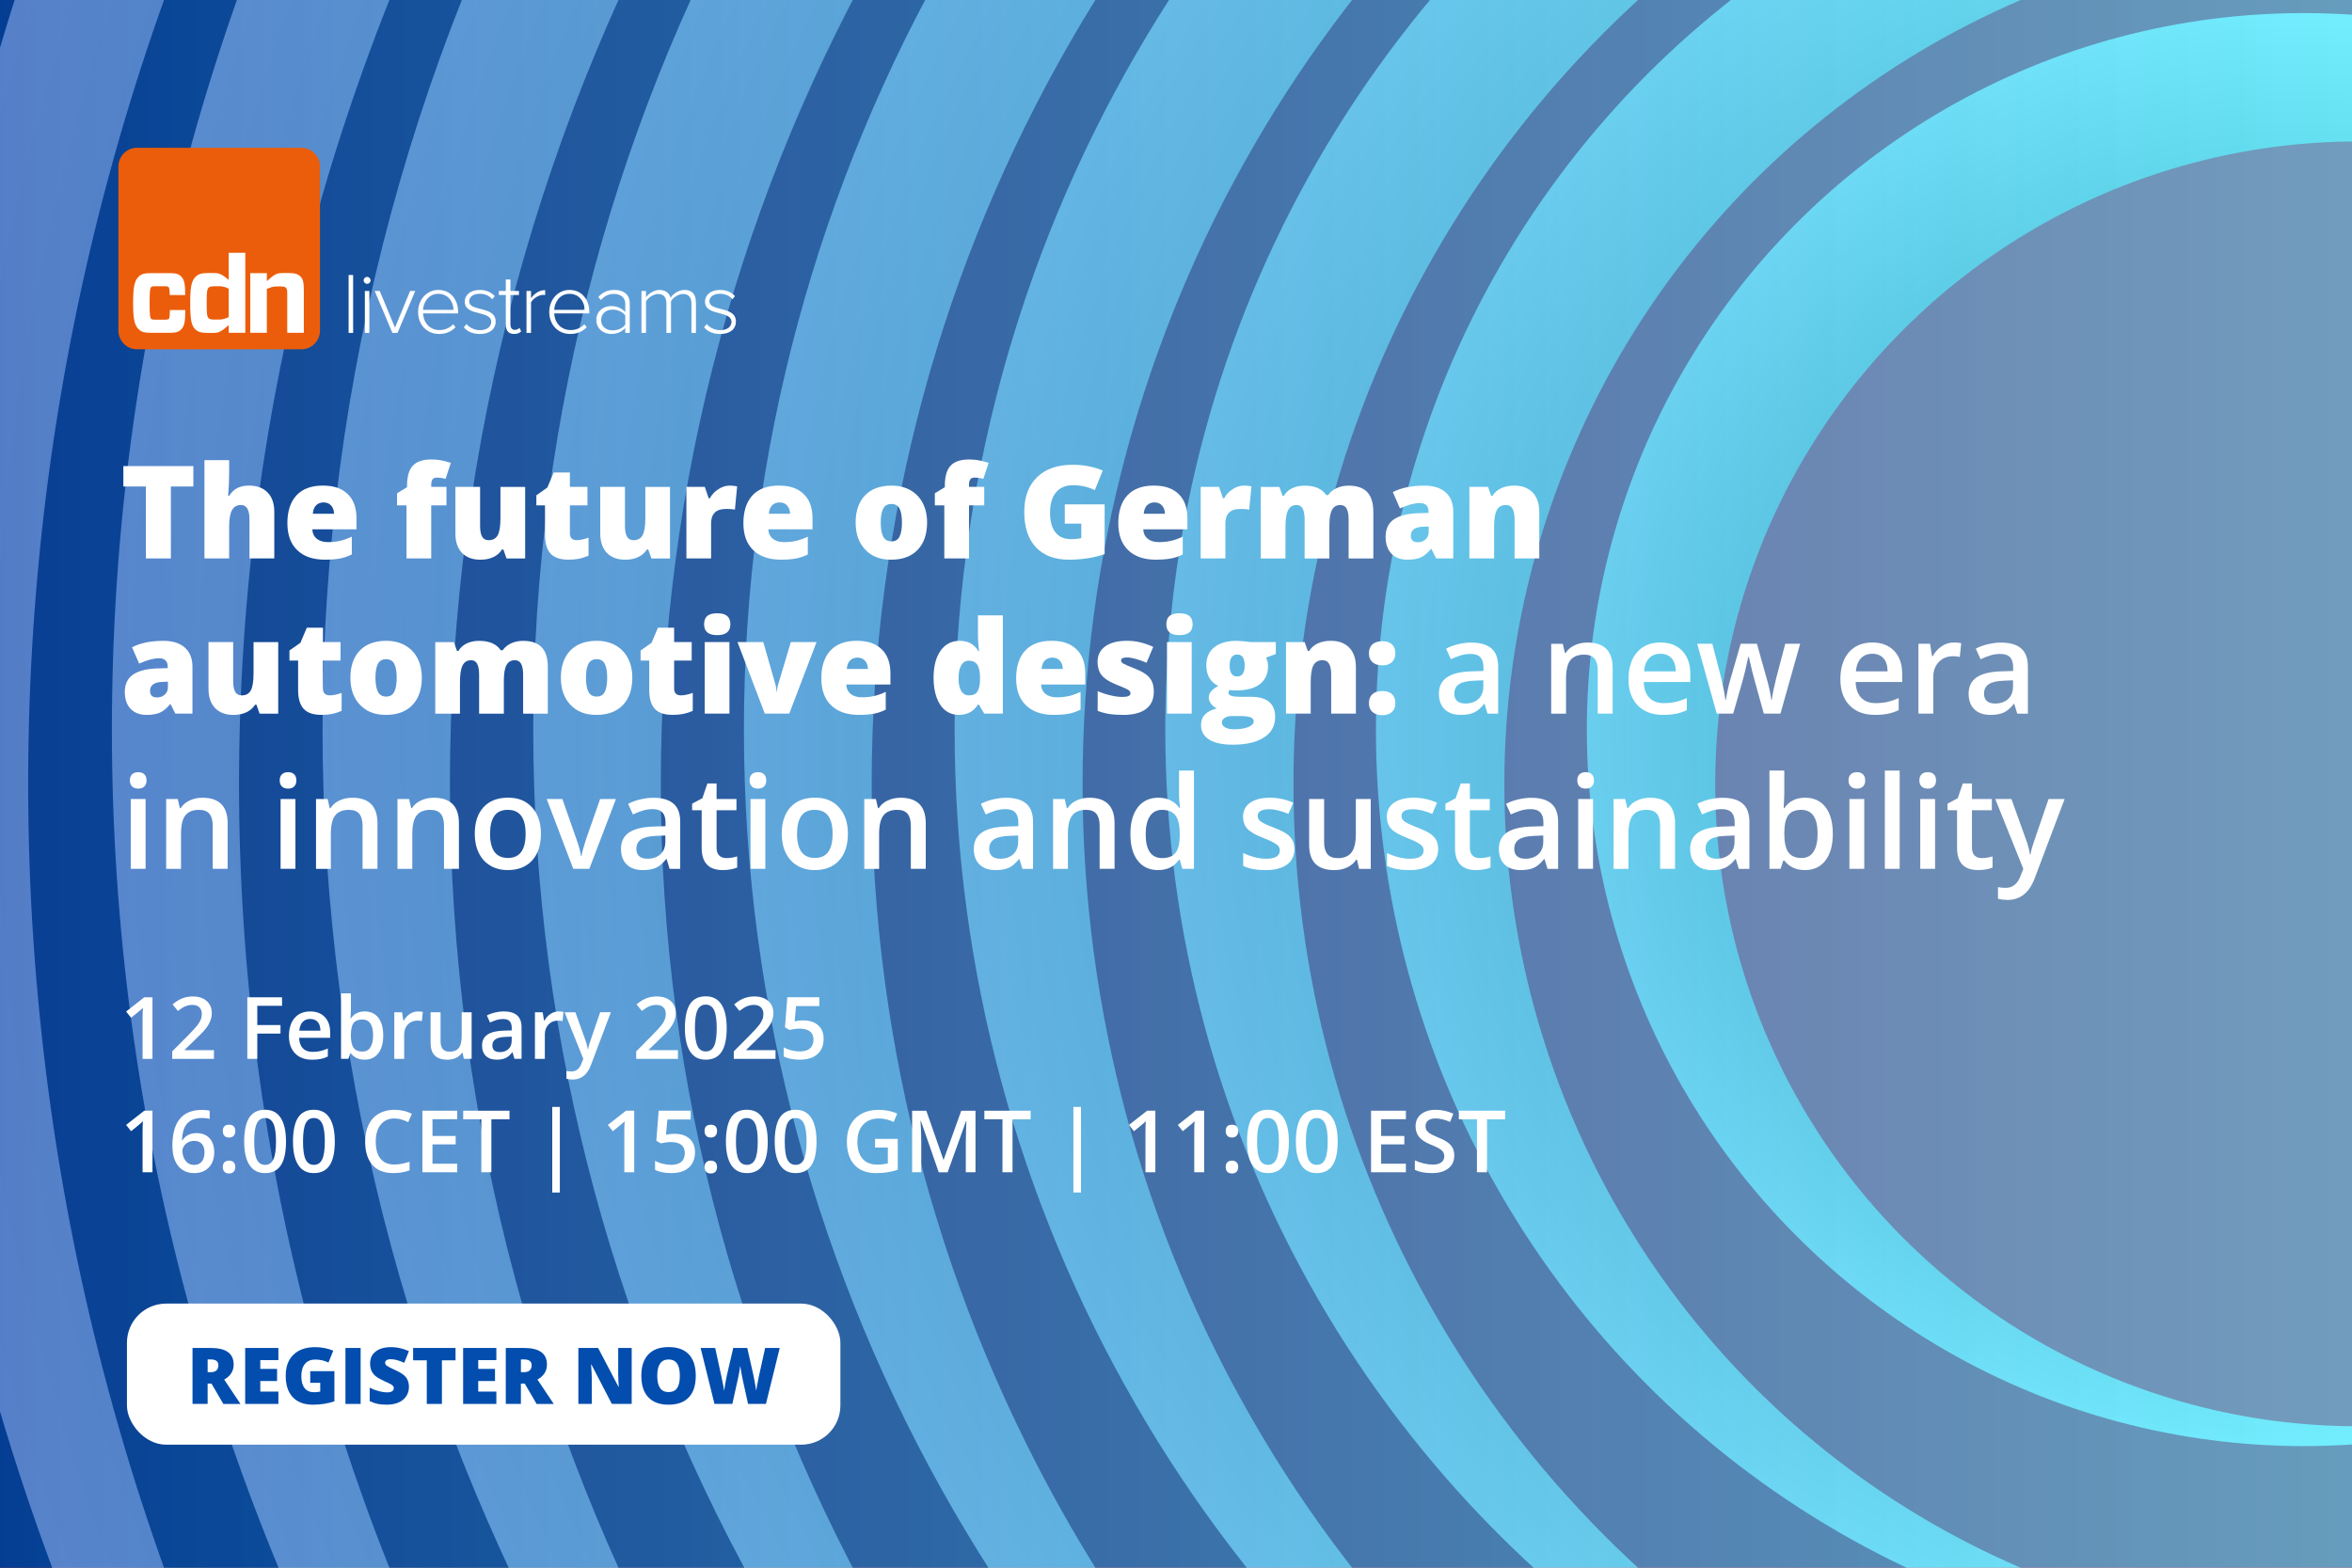 <?xml version="1.0" encoding="UTF-8"?><svg xmlns="http://www.w3.org/2000/svg" xmlns:xlink="http://www.w3.org/1999/xlink" viewBox="0 0 1200 800"><rect x="0" y="0" width="1200" height="800" fill="#808080" stroke="none"/><defs><style>.cls-1{fill:none;}.cls-2{fill:url(#aa);}.cls-3{fill:url(#aa-3);}.cls-4{fill:url(#aa-6);}.cls-5{fill:url(#aa-9);}.cls-6{fill:url(#aa-8);}.cls-7{fill:url(#aa-5);}.cls-8{fill:url(#aa-4);}.cls-9{fill:url(#aa-7);}.cls-10{fill:url(#aa-2);}.cls-11{fill:url(#DÈgradÈ_sans_nom_4-10);}.cls-11,.cls-12,.cls-13,.cls-14,.cls-15,.cls-16,.cls-17,.cls-18,.cls-19,.cls-20,.cls-21,.cls-22,.cls-23{mix-blend-mode:multiply;}.cls-12{fill:url(#DÈgradÈ_sans_nom_4-13);}.cls-13{fill:url(#DÈgradÈ_sans_nom_4-11);}.cls-14{fill:url(#DÈgradÈ_sans_nom_4-12);}.cls-24{fill:url(#aa-10);}.cls-25{fill:url(#aa-12);}.cls-26{fill:url(#aa-14);}.cls-27{fill:url(#aa-13);}.cls-28{fill:url(#aa-16);}.cls-29{fill:url(#aa-15);}.cls-30{fill:url(#aa-11);}.cls-31{fill:url(#aa-17);}.cls-32{fill:url(#linear-gradient);}.cls-33{isolation:isolate;}.cls-34{clip-path:url(#clippath-1);}.cls-35{clip-path:url(#clippath-2);}.cls-36{fill:url(#linear-gradient-2);opacity:.67;}.cls-37{fill:#fff;}.cls-38{fill:#eb5d0b;}.cls-39{fill:#024dae;}.cls-15{fill:url(#DÈgradÈ_sans_nom_4);}.cls-40{clip-path:url(#clippath);}.cls-16{fill:url(#DÈgradÈ_sans_nom_4-4);}.cls-17{fill:url(#DÈgradÈ_sans_nom_4-2);}.cls-18{fill:url(#DÈgradÈ_sans_nom_4-3);}.cls-19{fill:url(#DÈgradÈ_sans_nom_4-9);}.cls-20{fill:url(#DÈgradÈ_sans_nom_4-5);}.cls-21{fill:url(#DÈgradÈ_sans_nom_4-6);}.cls-22{fill:url(#DÈgradÈ_sans_nom_4-7);}.cls-23{fill:url(#DÈgradÈ_sans_nom_4-8);}</style><linearGradient id="aa" x1="1379.03" y1="400.01" x2="1559.11" y2="400.01" gradientTransform="translate(1183.08 800.01) rotate(-180)" gradientUnits="userSpaceOnUse"><stop offset="0" stop-color="#08385b"/><stop offset="1" stop-color="#fc3058"/></linearGradient><clipPath id="clippath"><rect class="cls-1" x="-19.87" y="-7.6" width="1222.81" height="815.21"/></clipPath><linearGradient id="aa-2" x1="25965.81" y1="-4698.59" x2="2496.63" y2="-4698.59" gradientTransform="translate(1200 -4298.58) rotate(-180)" xlink:href="#aa"/><linearGradient id="aa-3" x1="-2579.44" y1="-4698.59" x2="-26048.62" y2="-4698.59" gradientTransform="translate(1200 -4298.58) rotate(-180)" xlink:href="#aa"/><radialGradient id="DÈgradÈ_sans_nom_4" cx="24.75" cy="-4670.89" fx="24.75" fy="-4670.89" r="1225.65" gradientTransform="translate(1200 -4298.58) rotate(-180)" gradientUnits="userSpaceOnUse"><stop offset="0" stop-color="#3e3e3e"/><stop offset="1" stop-color="#fff"/></radialGradient><linearGradient id="aa-4" x1="2722.45" y1="-4698.59" x2="-20746.72" y2="-4698.59" gradientTransform="translate(1200 -4298.58) rotate(-180)" xlink:href="#aa"/><radialGradient id="DÈgradÈ_sans_nom_4-2" cx="24.75" cy="-4670.89" fx="24.75" fy="-4670.89" r="1118.16" xlink:href="#DÈgradÈ_sans_nom_4"/><linearGradient id="aa-5" x1="5319.09" y1="-4698.59" x2="-18150.04" y2="-4698.59" gradientTransform="translate(1200 -4298.58) rotate(-180)" xlink:href="#aa"/><radialGradient id="DÈgradÈ_sans_nom_4-3" cx="24.75" cy="-4670.89" fx="24.75" fy="-4670.89" r="1010.68" xlink:href="#DÈgradÈ_sans_nom_4"/><linearGradient id="aa-6" x1="7910.84" y1="-4698.59" x2="-15558.25" y2="-4698.59" gradientTransform="translate(1200 -4298.58) rotate(-180)" xlink:href="#aa"/><radialGradient id="DÈgradÈ_sans_nom_4-4" cx="24.75" cy="-4670.89" fx="24.75" fy="-4670.89" r="903.19" xlink:href="#DÈgradÈ_sans_nom_4"/><linearGradient id="aa-7" x1="10504.41" y1="-4698.59" x2="-12964.76" y2="-4698.59" gradientTransform="translate(1200 -4298.58) rotate(-180)" xlink:href="#aa"/><radialGradient id="DÈgradÈ_sans_nom_4-5" cx="24.75" cy="-4670.89" fx="24.75" fy="-4670.89" r="795.7" xlink:href="#DÈgradÈ_sans_nom_4"/><linearGradient id="aa-8" x1="13096.77" y1="-4698.59" x2="-10372.46" y2="-4698.59" gradientTransform="translate(1200 -4298.58) rotate(-180)" xlink:href="#aa"/><radialGradient id="DÈgradÈ_sans_nom_4-6" cx="24.75" cy="-4670.89" fx="24.75" fy="-4670.89" r="688.21" xlink:href="#DÈgradÈ_sans_nom_4"/><linearGradient id="aa-9" x1="15688.38" y1="-4698.59" x2="-7780.81" y2="-4698.59" gradientTransform="translate(1200 -4298.58) rotate(-180)" xlink:href="#aa"/><radialGradient id="DÈgradÈ_sans_nom_4-7" cx="24.75" cy="-4670.89" fx="24.75" fy="-4670.89" r="580.72" xlink:href="#DÈgradÈ_sans_nom_4"/><linearGradient id="aa-10" x1="18281.52" y1="-4698.59" x2="-5187.61" y2="-4698.59" gradientTransform="translate(1200 -4298.58) rotate(-180)" xlink:href="#aa"/><radialGradient id="DÈgradÈ_sans_nom_4-8" cx="24.75" cy="-4670.89" fx="24.75" fy="-4670.89" r="473.24" xlink:href="#DÈgradÈ_sans_nom_4"/><linearGradient id="aa-11" x1="20873.02" y1="-4698.59" x2="-2596.19" y2="-4698.59" gradientTransform="translate(1200 -4298.58) rotate(-180)" xlink:href="#aa"/><radialGradient id="DÈgradÈ_sans_nom_4-9" cx="24.75" cy="-4670.89" fx="24.75" fy="-4670.89" r="365.64" xlink:href="#DÈgradÈ_sans_nom_4"/><linearGradient id="linear-gradient" x1="25965.85" y1="-4698.59" x2="2496.68" y2="-4698.59" gradientTransform="translate(1200 -4298.58) rotate(-180)" gradientUnits="userSpaceOnUse"><stop offset="0" stop-color="#08385b"/><stop offset="1" stop-color="#fc3058"/></linearGradient><linearGradient id="linear-gradient-2" x1="-3326.94" y1="-11706.58" x2="-2111.95" y2="-11706.58" gradientTransform="translate(3314.89 12106.58)" gradientUnits="userSpaceOnUse"><stop offset="0" stop-color="#16e4ff" stop-opacity=".9"/><stop offset="1" stop-color="#0240ae"/></linearGradient><clipPath id="clippath-1"><rect class="cls-1" x="-19.87" y="-1216.09" width="1222.81" height="815.21"/></clipPath><linearGradient id="aa-12" x1="25965.81" y1="-3490.1" x2="2496.63" y2="-3490.1" gradientTransform="translate(1200 -4298.58) rotate(-180)" xlink:href="#aa"/><linearGradient id="aa-13" x1="-2579.44" y1="-3490.1" x2="-26048.62" y2="-3490.1" gradientTransform="translate(1200 -4298.58) rotate(-180)" xlink:href="#aa"/><radialGradient id="DÈgradÈ_sans_nom_4-10" cy="-3462.41" fy="-3462.41" xlink:href="#DÈgradÈ_sans_nom_4"/><linearGradient id="aa-14" x1="2722.45" y1="-3490.1" x2="-20746.72" y2="-3490.1" gradientTransform="translate(1200 -4298.58) rotate(-180)" xlink:href="#aa"/><radialGradient id="DÈgradÈ_sans_nom_4-11" cx="24.75" cy="-3462.41" fx="24.75" fy="-3462.41" r="1118.16" xlink:href="#DÈgradÈ_sans_nom_4"/><linearGradient id="aa-15" x1="5319.09" y1="-3490.1" x2="-18150.04" y2="-3490.1" gradientTransform="translate(1200 -4298.58) rotate(-180)" xlink:href="#aa"/><radialGradient id="DÈgradÈ_sans_nom_4-12" cx="24.75" cy="-3462.41" fx="24.75" fy="-3462.41" r="1010.68" xlink:href="#DÈgradÈ_sans_nom_4"/><linearGradient id="aa-16" x1="7910.84" y1="-3490.1" x2="-15558.25" y2="-3490.1" gradientTransform="translate(1200 -4298.58) rotate(-180)" xlink:href="#aa"/><radialGradient id="DÈgradÈ_sans_nom_4-13" cx="24.75" cy="-3462.41" fx="24.75" fy="-3462.41" r="903.19" xlink:href="#DÈgradÈ_sans_nom_4"/><linearGradient id="aa-17" x1="10504.41" y1="-3490.1" x2="-12964.76" y2="-3490.1" gradientTransform="translate(1200 -4298.58) rotate(-180)" xlink:href="#aa"/><clipPath id="clippath-2"><rect class="cls-1" x="60.47" y="75.41" width="315" height="102.85"/></clipPath></defs><g class="cls-33"><g id="Layer_1"><rect class="cls-2" x="-19.87" y="-7.6" width="1222.81" height="815.21" transform="translate(1183.08 800.01) rotate(180)"/><g class="cls-40"><circle class="cls-10" cx="1202.94" cy="400.01" r="1296.18"/><circle class="cls-3" cx="1202.94" cy="400.01" r="1296.18"/><circle class="cls-15" cx="1175.25" cy="372.31" r="1225.65"/><circle class="cls-8" cx="1202.94" cy="400.01" r="1188.58"/><circle class="cls-17" cx="1175.25" cy="372.31" r="1118.16"/><circle class="cls-7" cx="1202.94" cy="400.01" r="1080.99"/><circle class="cls-18" cx="1175.25" cy="372.31" r="1010.68"/><circle class="cls-4" cx="1202.94" cy="400.01" r="973.39"/><circle class="cls-16" cx="1175.25" cy="372.31" r="903.19"/><circle class="cls-9" cx="1202.94" cy="400.01" r="865.8"/><circle class="cls-20" cx="1175.25" cy="372.31" r="795.7"/><circle class="cls-6" cx="1202.94" cy="400.01" r="758.2"/><circle class="cls-21" cx="1175.25" cy="372.31" r="688.21"/><circle class="cls-5" cx="1202.94" cy="400.01" r="650.61"/><circle class="cls-22" cx="1175.25" cy="372.31" r="580.72"/><circle class="cls-24" cx="1202.94" cy="400.01" r="543.01"/><circle class="cls-23" cx="1175.25" cy="372.31" r="473.24"/><circle class="cls-30" cx="1202.94" cy="400.01" r="435.41"/><circle class="cls-19" cx="1175.25" cy="372.31" r="365.64"/><circle class="cls-32" cx="1202.94" cy="400.01" r="327.82"/></g><rect class="cls-36" x="-12.05" y="-8.25" width="1215" height="816.51" transform="translate(1190.89 800) rotate(180)"/><g class="cls-34"><circle class="cls-25" cx="1202.94" cy="-808.48" r="1296.18"/><circle class="cls-27" cx="1202.94" cy="-808.48" r="1296.18"/><circle class="cls-11" cx="1175.25" cy="-836.17" r="1225.65"/><circle class="cls-26" cx="1202.94" cy="-808.48" r="1188.58"/><circle class="cls-13" cx="1175.25" cy="-836.17" r="1118.16"/><circle class="cls-29" cx="1202.94" cy="-808.48" r="1080.99"/><circle class="cls-14" cx="1175.25" cy="-836.17" r="1010.68"/><circle class="cls-28" cx="1202.94" cy="-808.48" r="973.39"/><circle class="cls-12" cx="1175.25" cy="-836.17" r="903.19"/><circle class="cls-31" cx="1202.94" cy="-808.48" r="865.8"/></g><rect class="cls-1" x="61.3" y="234.81" width="1045.11" height="227.01"/><path class="cls-37" d="M87.17,284.97h-12.73v-36.71h-11.5v-10.41h35.71v10.41h-11.47v36.71Z"/><path class="cls-37" d="M127.29,284.97v-19.92c0-4.9-1.45-7.35-4.35-7.35-2.06,0-3.58.87-4.56,2.59-.98,1.73-1.47,4.6-1.47,8.62v16.05h-12.6v-50.14h12.6v7.12c0,3.22-.17,6.9-.52,11.02h.58c1.2-1.89,2.63-3.22,4.29-4,1.65-.77,3.58-1.16,5.77-1.16,4.08,0,7.26,1.18,9.52,3.53,2.27,2.35,3.4,5.65,3.4,9.88v23.75h-12.67Z"/><path class="cls-37" d="M165.82,285.61c-6.08,0-10.8-1.62-14.16-4.85-3.36-3.23-5.04-7.84-5.04-13.81s1.56-10.9,4.67-14.2c3.11-3.3,7.56-4.95,13.34-4.95s9.75,1.43,12.75,4.3c3,2.87,4.5,7,4.5,12.39v5.61h-22.53c.09,2.04.83,3.64,2.24,4.8,1.41,1.16,3.32,1.74,5.75,1.74,2.21,0,4.25-.21,6.11-.63,1.86-.42,3.87-1.13,6.04-2.14v9.06c-1.98,1.01-4.02,1.71-6.12,2.09-2.11.39-4.62.58-7.54.58ZM165.08,256.38c-1.48,0-2.72.47-3.72,1.4-1,.94-1.58,2.4-1.76,4.4h10.83c-.04-1.76-.54-3.17-1.5-4.22-.96-1.05-2.24-1.58-3.85-1.58Z"/><path class="cls-37" d="M227.78,257.9h-7.77v27.07h-12.6v-27.07h-4.83v-6.19l5.09-3.09v-.61c0-4.81.98-8.27,2.95-10.38s5.12-3.16,9.46-3.16c1.68,0,3.26.13,4.75.39,1.49.26,3.23.71,5.2,1.35l-2.71,8.15c-1.55-.43-3.06-.64-4.54-.64-.97,0-1.67.3-2.11.89-.44.59-.66,1.55-.66,2.88v.97h7.77v9.44Z"/><path class="cls-37" d="M258.42,284.97l-1.58-4.54h-.74c-1.05,1.68-2.52,2.96-4.4,3.85-1.88.89-4.09,1.34-6.62,1.34-4.02,0-7.14-1.17-9.38-3.5-2.23-2.33-3.35-5.62-3.35-9.88v-23.78h12.6v19.95c0,2.38.34,4.19,1.02,5.41s1.79,1.84,3.34,1.84c2.17,0,3.72-.85,4.64-2.56.92-1.71,1.39-4.59,1.39-8.65v-15.98h12.6v36.51h-9.51Z"/><path class="cls-37" d="M294.18,275.65c1.7,0,3.73-.42,6.09-1.26v9.18c-1.7.73-3.31,1.25-4.85,1.56-1.54.31-3.34.47-5.4.47-4.23,0-7.28-1.04-9.15-3.11s-2.8-5.26-2.8-9.56v-15.05h-4.42v-5.12l5.61-3.96,3.25-7.67h8.25v7.32h8.96v9.44h-8.96v14.21c0,2.36,1.14,3.54,3.42,3.54Z"/><path class="cls-37" d="M332.33,284.97l-1.58-4.54h-.74c-1.05,1.68-2.52,2.96-4.4,3.85-1.88.89-4.09,1.34-6.62,1.34-4.02,0-7.14-1.17-9.38-3.5-2.23-2.33-3.35-5.62-3.35-9.88v-23.78h12.6v19.95c0,2.38.34,4.19,1.02,5.41s1.79,1.84,3.34,1.84c2.17,0,3.72-.85,4.64-2.56.92-1.71,1.39-4.59,1.39-8.65v-15.98h12.6v36.51h-9.51Z"/><path class="cls-37" d="M372.25,247.81c1.1,0,2.14.09,3.13.26l.71.13-1.13,11.89c-1.03-.26-2.46-.39-4.29-.39-2.75,0-4.75.63-5.99,1.88-1.25,1.26-1.87,3.07-1.87,5.43v17.95h-12.6v-36.51h9.38l1.97,5.83h.61c1.05-1.93,2.52-3.5,4.4-4.69,1.88-1.19,3.78-1.79,5.69-1.79Z"/><path class="cls-37" d="M398.48,285.61c-6.08,0-10.8-1.62-14.16-4.85-3.36-3.23-5.04-7.84-5.04-13.81s1.56-10.9,4.67-14.2c3.11-3.3,7.56-4.95,13.34-4.95s9.75,1.43,12.75,4.3c3,2.87,4.5,7,4.5,12.39v5.61h-22.53c.09,2.04.83,3.64,2.24,4.8,1.41,1.16,3.32,1.74,5.75,1.74,2.21,0,4.25-.21,6.11-.63,1.86-.42,3.87-1.13,6.04-2.14v9.06c-1.98,1.01-4.02,1.71-6.12,2.09-2.11.39-4.62.58-7.54.58ZM397.74,256.38c-1.48,0-2.72.47-3.72,1.4-1,.94-1.58,2.4-1.76,4.4h10.83c-.04-1.76-.54-3.17-1.5-4.22-.96-1.05-2.24-1.58-3.85-1.58Z"/><path class="cls-37" d="M473,266.63c0,5.97-1.61,10.63-4.82,13.97-3.21,3.34-7.71,5.01-13.49,5.01s-9.95-1.71-13.23-5.12c-3.28-3.42-4.91-8.04-4.91-13.86s1.61-10.58,4.82-13.87c3.21-3.3,7.72-4.95,13.52-4.95,3.59,0,6.76.76,9.51,2.29,2.75,1.53,4.87,3.71,6.36,6.56,1.49,2.85,2.24,6.17,2.24,9.97ZM449.35,266.63c0,3.14.42,5.53,1.26,7.17.84,1.64,2.24,2.46,4.22,2.46s3.34-.82,4.14-2.46c.81-1.64,1.21-4.03,1.21-7.17s-.41-5.47-1.22-7.06c-.82-1.59-2.21-2.38-4.19-2.38s-3.32.79-4.16,2.37c-.84,1.58-1.26,3.94-1.26,7.07Z"/><path class="cls-37" d="M502.16,257.9h-7.77v27.07h-12.6v-27.07h-4.83v-6.19l5.09-3.09v-.61c0-4.81.98-8.27,2.95-10.38s5.12-3.16,9.46-3.16c1.68,0,3.26.13,4.75.39,1.49.26,3.23.71,5.2,1.35l-2.71,8.15c-1.55-.43-3.06-.64-4.54-.64-.97,0-1.67.3-2.11.89-.44.59-.66,1.55-.66,2.88v.97h7.77v9.44Z"/><path class="cls-37" d="M543.26,257.38h20.33v25.39c-5.52,1.89-11.59,2.84-18.21,2.84-7.26,0-12.87-2.11-16.84-6.32s-5.95-10.22-5.95-18.01,2.17-13.52,6.51-17.76c4.34-4.23,10.42-6.35,18.24-6.35,2.96,0,5.76.28,8.4.84,2.63.56,4.93,1.27,6.88,2.13l-4.03,9.99c-3.4-1.68-7.12-2.51-11.18-2.51-3.72,0-6.59,1.21-8.62,3.63-2.03,2.42-3.05,5.87-3.05,10.36s.92,7.76,2.76,10.07,4.48,3.46,7.94,3.46c1.89,0,3.63-.18,5.22-.55v-7.38h-8.41v-9.83Z"/><path class="cls-37" d="M589.76,285.61c-6.08,0-10.8-1.62-14.16-4.85-3.36-3.23-5.04-7.84-5.04-13.81s1.56-10.9,4.67-14.2c3.11-3.3,7.56-4.95,13.34-4.95s9.75,1.43,12.75,4.3c3,2.87,4.5,7,4.5,12.39v5.61h-22.53c.09,2.04.83,3.64,2.24,4.8,1.41,1.16,3.32,1.74,5.75,1.74,2.21,0,4.25-.21,6.11-.63,1.86-.42,3.87-1.13,6.04-2.14v9.06c-1.98,1.01-4.02,1.71-6.12,2.09-2.11.39-4.62.58-7.54.58ZM589.02,256.38c-1.48,0-2.72.47-3.72,1.4-1,.94-1.58,2.4-1.76,4.4h10.83c-.04-1.76-.54-3.17-1.5-4.22-.96-1.05-2.24-1.58-3.85-1.58Z"/><path class="cls-37" d="M634.64,247.81c1.1,0,2.14.09,3.13.26l.71.13-1.13,11.89c-1.03-.26-2.46-.39-4.29-.39-2.75,0-4.75.63-5.99,1.88-1.25,1.26-1.87,3.07-1.87,5.43v17.95h-12.6v-36.51h9.38l1.97,5.83h.61c1.05-1.93,2.52-3.5,4.4-4.69,1.88-1.19,3.78-1.79,5.69-1.79Z"/><path class="cls-37" d="M688.07,284.97v-19.85c0-2.47-.34-4.32-1.01-5.56s-1.75-1.85-3.21-1.85c-1.93,0-3.35.83-4.25,2.48s-1.35,4.24-1.35,7.77v17.02h-12.63v-19.85c0-2.47-.32-4.32-.97-5.56s-1.69-1.85-3.13-1.85c-1.98,0-3.42.88-4.32,2.64s-1.35,4.64-1.35,8.64v15.98h-12.6v-36.51h9.51l1.58,4.51h.74c.97-1.68,2.37-2.95,4.21-3.83s3.93-1.32,6.27-1.32c5.26,0,8.96,1.6,11.09,4.8h1c1.03-1.5,2.47-2.68,4.3-3.53,1.84-.85,3.86-1.27,6.07-1.27,4.32,0,7.51,1.11,9.57,3.32s3.09,5.58,3.09,10.09v23.75h-12.6Z"/><path class="cls-37" d="M732.73,284.97l-2.42-4.83h-.26c-1.7,2.11-3.43,3.54-5.19,4.32s-4.04,1.16-6.83,1.16c-3.44,0-6.14-1.03-8.12-3.09s-2.96-4.96-2.96-8.7,1.35-6.78,4.06-8.69c2.71-1.9,6.63-2.97,11.76-3.21l6.09-.19v-.52c0-3.01-1.48-4.51-4.45-4.51-2.66,0-6.05.9-10.15,2.71l-3.64-8.31c4.25-2.19,9.62-3.29,16.11-3.29,4.68,0,8.31,1.16,10.88,3.48,2.57,2.32,3.85,5.56,3.85,9.73v23.94h-8.73ZM723.38,276.72c1.53,0,2.83-.48,3.92-1.45,1.08-.97,1.63-2.22,1.63-3.77v-2.84l-2.9.13c-4.15.15-6.22,1.68-6.22,4.58,0,2.23,1.19,3.35,3.58,3.35Z"/><path class="cls-37" d="M772.74,284.97v-19.92c0-2.43-.35-4.26-1.05-5.49-.7-1.24-1.82-1.85-3.37-1.85-2.13,0-3.66.85-4.61,2.55s-1.42,4.61-1.42,8.73v15.98h-12.6v-36.51h9.51l1.58,4.51h.74c1.07-1.72,2.56-3.01,4.46-3.87s4.09-1.29,6.56-1.29c4.04,0,7.18,1.17,9.43,3.51,2.24,2.34,3.37,5.64,3.37,9.89v23.75h-12.6Z"/><path class="cls-37" d="M89.46,364.17l-2.42-4.83h-.26c-1.7,2.11-3.43,3.54-5.19,4.32-1.76.77-4.04,1.16-6.83,1.16-3.44,0-6.14-1.03-8.12-3.09-1.98-2.06-2.96-4.96-2.96-8.7s1.35-6.78,4.06-8.69c2.71-1.9,6.63-2.97,11.76-3.21l6.09-.19v-.52c0-3.01-1.48-4.51-4.45-4.51-2.66,0-6.05.9-10.15,2.71l-3.64-8.31c4.25-2.19,9.62-3.29,16.11-3.29,4.68,0,8.31,1.16,10.88,3.48,2.57,2.32,3.85,5.56,3.85,9.73v23.94h-8.73ZM80.12,355.92c1.53,0,2.83-.48,3.92-1.45,1.08-.97,1.63-2.22,1.63-3.77v-2.84l-2.9.13c-4.15.15-6.22,1.68-6.22,4.58,0,2.23,1.19,3.35,3.58,3.35Z"/><path class="cls-37" d="M132.44,364.17l-1.58-4.54h-.74c-1.05,1.68-2.52,2.96-4.4,3.85-1.88.89-4.09,1.34-6.62,1.34-4.02,0-7.14-1.17-9.38-3.5-2.23-2.33-3.35-5.62-3.35-9.88v-23.78h12.6v19.95c0,2.38.34,4.19,1.02,5.41s1.79,1.84,3.34,1.84c2.17,0,3.72-.85,4.64-2.56.92-1.71,1.39-4.59,1.39-8.65v-15.98h12.6v36.51h-9.51Z"/><path class="cls-37" d="M168.21,354.85c1.7,0,3.73-.42,6.09-1.26v9.18c-1.7.73-3.31,1.25-4.85,1.56-1.54.31-3.34.47-5.4.47-4.23,0-7.28-1.04-9.15-3.11s-2.8-5.26-2.8-9.56v-15.05h-4.42v-5.12l5.61-3.96,3.25-7.67h8.25v7.32h8.96v9.44h-8.96v14.21c0,2.36,1.14,3.54,3.42,3.54Z"/><path class="cls-37" d="M215.22,345.83c0,5.97-1.61,10.63-4.82,13.97-3.21,3.34-7.71,5.01-13.49,5.01s-9.95-1.71-13.23-5.12c-3.28-3.42-4.91-8.04-4.91-13.86s1.61-10.58,4.82-13.87c3.21-3.3,7.72-4.95,13.52-4.95,3.59,0,6.76.76,9.51,2.29,2.75,1.53,4.87,3.71,6.36,6.56,1.49,2.85,2.24,6.17,2.24,9.97ZM191.56,345.83c0,3.14.42,5.53,1.26,7.17.84,1.64,2.24,2.46,4.22,2.46s3.34-.82,4.14-2.46c.81-1.64,1.21-4.03,1.21-7.17s-.41-5.47-1.22-7.06c-.82-1.59-2.21-2.38-4.19-2.38s-3.32.79-4.16,2.37c-.84,1.58-1.26,3.94-1.26,7.07Z"/><path class="cls-37" d="M266.9,364.17v-19.85c0-2.47-.34-4.32-1.02-5.56s-1.75-1.85-3.21-1.85c-1.93,0-3.35.83-4.25,2.48s-1.35,4.24-1.35,7.77v17.02h-12.63v-19.85c0-2.47-.32-4.32-.97-5.56s-1.69-1.85-3.13-1.85c-1.98,0-3.42.88-4.32,2.64s-1.35,4.64-1.35,8.64v15.98h-12.6v-36.51h9.51l1.58,4.51h.74c.97-1.68,2.37-2.95,4.21-3.83s3.93-1.32,6.27-1.32c5.26,0,8.96,1.6,11.09,4.8h1c1.03-1.5,2.47-2.68,4.3-3.53,1.84-.85,3.86-1.27,6.07-1.27,4.32,0,7.51,1.11,9.57,3.32s3.09,5.58,3.09,10.09v23.75h-12.6Z"/><path class="cls-37" d="M322.61,345.83c0,5.97-1.61,10.63-4.82,13.97-3.21,3.34-7.71,5.01-13.49,5.01s-9.95-1.71-13.23-5.12c-3.28-3.42-4.91-8.04-4.91-13.86s1.61-10.58,4.82-13.87c3.21-3.3,7.72-4.95,13.52-4.95,3.59,0,6.76.76,9.51,2.29,2.75,1.53,4.87,3.71,6.36,6.56,1.49,2.85,2.24,6.17,2.24,9.97ZM298.96,345.83c0,3.14.42,5.53,1.26,7.17.84,1.64,2.24,2.46,4.22,2.46s3.34-.82,4.14-2.46c.81-1.64,1.21-4.03,1.21-7.17s-.41-5.47-1.22-7.06c-.82-1.59-2.21-2.38-4.19-2.38s-3.32.79-4.16,2.37c-.84,1.58-1.26,3.94-1.26,7.07Z"/><path class="cls-37" d="M347.36,354.85c1.7,0,3.73-.42,6.09-1.26v9.18c-1.7.73-3.31,1.25-4.85,1.56-1.54.31-3.34.47-5.4.47-4.23,0-7.28-1.04-9.15-3.11s-2.8-5.26-2.8-9.56v-15.05h-4.42v-5.12l5.61-3.96,3.25-7.67h8.25v7.32h8.96v9.44h-8.96v14.21c0,2.36,1.14,3.54,3.42,3.54Z"/><path class="cls-37" d="M359.24,318.57c0-1.89.53-3.3,1.58-4.22,1.05-.92,2.75-1.39,5.09-1.39s4.05.47,5.12,1.42c1.07.95,1.61,2.34,1.61,4.19,0,3.7-2.25,5.54-6.74,5.54s-6.67-1.85-6.67-5.54ZM372.16,364.17h-12.6v-36.51h12.6v36.51Z"/><path class="cls-37" d="M390.2,364.17l-13.92-36.51h13.15l6.19,21.59c.02.11.06.29.13.55s.13.56.19.92c.06.36.12.73.18,1.13.05.4.08.77.08,1.11h.23c0-1.12.19-2.33.58-3.64l6.48-21.66h13.12l-13.92,36.51h-12.47Z"/><path class="cls-37" d="M438.24,364.81c-6.08,0-10.8-1.62-14.16-4.85-3.36-3.23-5.04-7.84-5.04-13.81s1.56-10.9,4.67-14.2c3.11-3.3,7.56-4.95,13.34-4.95s9.75,1.43,12.75,4.3c3,2.87,4.5,7,4.5,12.39v5.61h-22.53c.09,2.04.83,3.64,2.24,4.8,1.41,1.16,3.32,1.74,5.75,1.74,2.21,0,4.25-.21,6.11-.63,1.86-.42,3.87-1.13,6.04-2.14v9.06c-1.98,1.01-4.02,1.71-6.12,2.09-2.11.39-4.62.58-7.54.58ZM437.5,335.58c-1.48,0-2.72.47-3.72,1.4-1,.94-1.58,2.4-1.76,4.4h10.83c-.04-1.76-.54-3.17-1.5-4.22-.96-1.05-2.24-1.58-3.85-1.58Z"/><path class="cls-37" d="M489.24,364.81c-2.6,0-4.87-.74-6.82-2.22-1.94-1.48-3.45-3.66-4.51-6.54s-1.6-6.24-1.6-10.09c0-5.93,1.19-10.57,3.58-13.92s5.66-5.03,9.83-5.03c2.04,0,3.83.41,5.37,1.22,1.54.82,2.94,2.19,4.21,4.12h.26c-.41-2.86-.61-5.71-.61-8.57v-9.76h12.7v50.14h-9.51l-2.71-4.61h-.48c-2.17,3.5-5.4,5.25-9.7,5.25ZM494.4,354.85c2.02,0,3.44-.63,4.27-1.9.83-1.27,1.27-3.22,1.34-5.87v-1c0-3.22-.46-5.52-1.39-6.88-.92-1.36-2.37-2.05-4.35-2.05-1.65,0-2.94.78-3.85,2.34-.91,1.56-1.37,3.78-1.37,6.66s.46,5,1.39,6.48c.92,1.48,2.24,2.22,3.96,2.22Z"/><path class="cls-37" d="M537.64,364.81c-6.08,0-10.8-1.62-14.16-4.85-3.36-3.23-5.04-7.84-5.04-13.81s1.56-10.9,4.67-14.2c3.11-3.3,7.56-4.95,13.34-4.95s9.75,1.43,12.75,4.3c3,2.87,4.5,7,4.5,12.39v5.61h-22.53c.09,2.04.83,3.64,2.24,4.8,1.41,1.16,3.32,1.74,5.75,1.74,2.21,0,4.25-.21,6.11-.63,1.86-.42,3.87-1.13,6.04-2.14v9.06c-1.98,1.01-4.02,1.71-6.12,2.09-2.11.39-4.62.58-7.54.58ZM536.9,335.58c-1.48,0-2.72.47-3.72,1.4-1,.94-1.58,2.4-1.76,4.4h10.83c-.04-1.76-.54-3.17-1.5-4.22-.96-1.05-2.24-1.58-3.85-1.58Z"/><path class="cls-37" d="M588.68,352.95c0,3.91-1.33,6.86-4,8.86-2.66,2-6.49,3-11.47,3-2.71,0-5.06-.14-7.06-.44-2-.29-4.04-.82-6.12-1.59v-10.09c1.95.86,4.1,1.57,6.43,2.13,2.33.56,4.41.84,6.24.84,2.73,0,4.09-.62,4.09-1.87,0-.64-.38-1.22-1.14-1.72-.76-.5-2.98-1.49-6.65-2.95-3.35-1.38-5.69-2.94-7.03-4.69-1.33-1.75-2-3.97-2-6.66,0-3.39,1.31-6.04,3.93-7.93,2.62-1.89,6.33-2.84,11.12-2.84,2.41,0,4.67.26,6.78.79,2.12.53,4.31,1.29,6.59,2.3l-3.42,8.12c-1.68-.75-3.45-1.39-5.32-1.92s-3.4-.79-4.58-.79c-2.06,0-3.09.5-3.09,1.51,0,.62.36,1.16,1.08,1.6.72.44,2.8,1.34,6.24,2.69,2.56,1.05,4.46,2.08,5.72,3.09s2.18,2.2,2.77,3.56c.59,1.36.89,3.02.89,4.98Z"/><path class="cls-37" d="M595.08,318.57c0-1.89.53-3.3,1.58-4.22,1.05-.92,2.75-1.39,5.09-1.39s4.05.47,5.12,1.42c1.07.95,1.61,2.34,1.61,4.19,0,3.7-2.25,5.54-6.74,5.54s-6.67-1.85-6.67-5.54ZM608.01,364.17h-12.6v-36.51h12.6v36.51Z"/><path class="cls-37" d="M650.93,327.66v6.09l-5,1.84c.69,1.25,1.03,2.7,1.03,4.35,0,3.93-1.38,6.98-4.14,9.15s-6.88,3.25-12.36,3.25c-1.35,0-2.43-.09-3.22-.26-.3.56-.45,1.08-.45,1.58,0,.62.5,1.1,1.51,1.43,1.01.33,2.33.5,3.96.5h6.06c8.19,0,12.28,3.45,12.28,10.34,0,4.45-1.9,7.91-5.69,10.38s-9.12,3.71-15.97,3.71c-5.18,0-9.17-.87-11.97-2.59-2.8-1.73-4.21-4.22-4.21-7.46,0-4.36,2.71-7.18,8.12-8.44-1.12-.47-2.09-1.24-2.92-2.29s-1.24-2.09-1.24-3.13c0-1.14.31-2.14.93-3.01.62-.87,1.92-1.91,3.9-3.11-1.89-.84-3.38-2.15-4.46-3.93s-1.63-3.95-1.63-6.51c0-3.97,1.35-7.06,4.06-9.25s6.57-3.29,11.6-3.29c.67,0,1.82.08,3.45.23,1.63.15,2.84.29,3.61.42h12.73ZM623.4,368.71c0,1.03.56,1.86,1.68,2.5,1.12.63,2.61.95,4.48.95,3.05,0,5.49-.38,7.33-1.14s2.76-1.75,2.76-2.95c0-.97-.56-1.65-1.68-2.05-1.12-.4-2.72-.6-4.8-.6h-4.93c-1.35,0-2.5.32-3.43.95s-1.4,1.41-1.4,2.34ZM627.37,339.61c0,3.74,1.3,5.61,3.9,5.61,1.2,0,2.13-.46,2.79-1.39s.98-2.31.98-4.16c0-3.78-1.26-5.67-3.77-5.67s-3.9,1.87-3.9,5.61Z"/><path class="cls-37" d="M679.18,364.17v-19.92c0-2.43-.35-4.26-1.05-5.49-.7-1.24-1.82-1.85-3.37-1.85-2.13,0-3.66.85-4.61,2.55s-1.42,4.61-1.42,8.73v15.98h-12.6v-36.51h9.51l1.58,4.51h.74c1.07-1.72,2.56-3.01,4.46-3.87s4.09-1.29,6.56-1.29c4.04,0,7.18,1.17,9.43,3.51,2.24,2.34,3.37,5.64,3.37,9.89v23.75h-12.6Z"/><path class="cls-37" d="M698.44,333.36c0-1.96.59-3.47,1.77-4.54s2.88-1.61,5.09-1.61,3.76.54,4.9,1.61,1.71,2.59,1.71,4.54-.58,3.45-1.74,4.54-2.78,1.64-4.87,1.64c-2.19,0-3.88-.55-5.08-1.64s-1.79-2.61-1.79-4.54ZM698.44,358.82c0-1.98.58-3.5,1.76-4.58,1.17-1.07,2.87-1.61,5.11-1.61s3.76.54,4.9,1.61,1.71,2.6,1.71,4.58-.58,3.44-1.76,4.53c-1.17,1.08-2.79,1.63-4.85,1.63s-3.8-.54-5.03-1.61-1.84-2.59-1.84-4.54Z"/><path class="cls-37" d="M758.95,364.17l-1.51-4.96h-.26c-1.72,2.17-3.45,3.65-5.19,4.43-1.74.78-3.97,1.18-6.7,1.18-3.5,0-6.24-.95-8.2-2.84s-2.95-4.57-2.95-8.02c0-3.67,1.36-6.45,4.09-8.31s6.89-2.89,12.47-3.06l6.16-.19v-1.9c0-2.28-.53-3.98-1.59-5.11-1.06-1.13-2.71-1.69-4.95-1.69-1.83,0-3.58.27-5.25.81s-3.29,1.17-4.83,1.9l-2.45-5.41c1.93-1.01,4.05-1.78,6.35-2.3,2.3-.53,4.47-.79,6.51-.79,4.53,0,7.96.99,10.26,2.96,2.31,1.98,3.46,5.08,3.46,9.31v24.01h-5.41ZM747.67,359.01c2.75,0,4.96-.77,6.62-2.3,1.66-1.54,2.5-3.69,2.5-6.46v-3.09l-4.58.19c-3.57.13-6.16.72-7.78,1.79-1.62,1.06-2.43,2.69-2.43,4.88,0,1.59.47,2.82,1.42,3.69.95.87,2.36,1.3,4.25,1.3Z"/><path class="cls-37" d="M822.78,364.17h-7.61v-21.91c0-2.75-.55-4.8-1.66-6.16-1.11-1.35-2.86-2.03-5.27-2.03-3.2,0-5.54.95-7.03,2.84s-2.22,5.06-2.22,9.51v17.76h-7.57v-35.64h5.93l1.06,4.67h.39c1.07-1.7,2.6-3.01,4.58-3.93s4.17-1.39,6.57-1.39c8.55,0,12.83,4.35,12.83,13.05v23.24Z"/><path class="cls-37" d="M848.55,364.81c-5.54,0-9.88-1.62-13-4.85s-4.69-7.69-4.69-13.36,1.45-10.4,4.35-13.73,6.89-5,11.96-5c4.71,0,8.42,1.43,11.15,4.29s4.09,6.79,4.09,11.79v4.09h-23.75c.11,3.46,1.04,6.12,2.8,7.98s4.24,2.79,7.44,2.79c2.11,0,4.07-.2,5.88-.6,1.81-.4,3.77-1.06,5.85-1.98v6.16c-1.85.88-3.72,1.5-5.61,1.87s-4.05.55-6.48.55ZM847.16,333.62c-2.41,0-4.33.76-5.78,2.29s-2.32,3.75-2.59,6.67h16.18c-.04-2.94-.75-5.17-2.13-6.69-1.38-1.51-3.27-2.27-5.67-2.27Z"/><path class="cls-37" d="M899.91,364.17l-4.61-16.63c-.56-1.76-1.57-5.85-3.03-12.28h-.29c-1.25,5.8-2.23,9.92-2.96,12.34l-4.74,16.56h-8.38l-9.99-35.64h7.73l4.54,17.56c1.03,4.34,1.76,8.06,2.19,11.15h.19c.21-1.57.54-3.37.98-5.4.44-2.03.82-3.55,1.14-4.56l5.41-18.76h8.31l5.25,18.76c.32,1.05.72,2.66,1.21,4.83.48,2.17.77,3.86.85,5.06h.26c.32-2.64,1.07-6.34,2.26-11.09l4.61-17.56h7.61l-10.05,35.64h-8.51Z"/><path class="cls-37" d="M956.65,364.81c-5.54,0-9.88-1.62-13-4.85-3.13-3.23-4.69-7.69-4.69-13.36s1.45-10.4,4.35-13.73,6.89-5,11.96-5c4.71,0,8.42,1.43,11.15,4.29s4.09,6.79,4.09,11.79v4.09h-23.75c.11,3.46,1.04,6.12,2.8,7.98s4.24,2.79,7.44,2.79c2.11,0,4.07-.2,5.88-.6s3.77-1.06,5.85-1.98v6.16c-1.85.88-3.72,1.5-5.61,1.87s-4.05.55-6.48.55ZM955.26,333.62c-2.41,0-4.33.76-5.79,2.29-1.45,1.53-2.31,3.75-2.59,6.67h16.18c-.04-2.94-.75-5.17-2.13-6.69-1.38-1.51-3.27-2.27-5.67-2.27Z"/><path class="cls-37" d="M996.86,327.88c1.53,0,2.78.11,3.77.32l-.74,7.06c-1.07-.26-2.19-.39-3.35-.39-3.03,0-5.48.99-7.36,2.96s-2.82,4.54-2.82,7.7v18.63h-7.57v-35.64h5.93l1,6.28h.39c1.18-2.13,2.72-3.81,4.62-5.06,1.9-1.25,3.95-1.87,6.14-1.87Z"/><path class="cls-37" d="M1029.21,364.17l-1.51-4.96h-.26c-1.72,2.17-3.45,3.65-5.19,4.43-1.74.78-3.97,1.18-6.7,1.18-3.5,0-6.24-.95-8.2-2.84-1.97-1.89-2.95-4.57-2.95-8.02,0-3.67,1.36-6.45,4.09-8.31s6.89-2.89,12.47-3.06l6.16-.19v-1.9c0-2.28-.53-3.98-1.59-5.11-1.06-1.13-2.71-1.69-4.95-1.69-1.83,0-3.58.27-5.25.81s-3.29,1.17-4.83,1.9l-2.45-5.41c1.93-1.01,4.05-1.78,6.35-2.3,2.3-.53,4.47-.79,6.51-.79,4.53,0,7.95.99,10.26,2.96s3.46,5.08,3.46,9.31v24.01h-5.41ZM1017.93,359.01c2.75,0,4.96-.77,6.62-2.3,1.66-1.54,2.5-3.69,2.5-6.46v-3.09l-4.58.19c-3.57.13-6.16.72-7.78,1.79-1.62,1.06-2.43,2.69-2.43,4.88,0,1.59.47,2.82,1.42,3.69.95.87,2.36,1.3,4.25,1.3Z"/><path class="cls-37" d="M66.26,398.28c0-1.35.37-2.4,1.11-3.13s1.8-1.1,3.17-1.1,2.37.37,3.11,1.1,1.11,1.77,1.11,3.13-.37,2.3-1.11,3.05c-.74.74-1.78,1.11-3.11,1.11s-2.43-.37-3.17-1.11c-.74-.74-1.11-1.76-1.11-3.05ZM74.28,443.37h-7.57v-35.64h7.57v35.64Z"/><path class="cls-37" d="M116.14,443.37h-7.61v-21.91c0-2.75-.55-4.8-1.66-6.16-1.11-1.35-2.86-2.03-5.27-2.03-3.2,0-5.54.95-7.03,2.84s-2.22,5.06-2.22,9.51v17.76h-7.57v-35.64h5.93l1.06,4.67h.39c1.07-1.7,2.6-3.01,4.58-3.93,1.98-.92,4.17-1.39,6.57-1.39,8.55,0,12.83,4.35,12.83,13.05v23.24Z"/><path class="cls-37" d="M142.71,398.28c0-1.35.37-2.4,1.11-3.13s1.8-1.1,3.17-1.1,2.37.37,3.11,1.1,1.11,1.77,1.11,3.13-.37,2.3-1.11,3.05c-.74.74-1.78,1.11-3.11,1.11s-2.43-.37-3.17-1.11c-.74-.74-1.11-1.76-1.11-3.05ZM150.73,443.37h-7.57v-35.64h7.57v35.64Z"/><path class="cls-37" d="M192.59,443.37h-7.61v-21.91c0-2.75-.55-4.8-1.66-6.16-1.11-1.35-2.86-2.03-5.27-2.03-3.2,0-5.54.95-7.03,2.84s-2.22,5.06-2.22,9.51v17.76h-7.57v-35.64h5.93l1.06,4.67h.39c1.07-1.7,2.6-3.01,4.58-3.93,1.98-.92,4.17-1.39,6.57-1.39,8.55,0,12.83,4.35,12.83,13.05v23.24Z"/><path class="cls-37" d="M234.15,443.37h-7.61v-21.91c0-2.75-.55-4.8-1.66-6.16-1.11-1.35-2.86-2.03-5.27-2.03-3.2,0-5.54.95-7.03,2.84s-2.22,5.06-2.22,9.51v17.76h-7.57v-35.64h5.93l1.06,4.67h.39c1.07-1.7,2.6-3.01,4.58-3.93,1.98-.92,4.17-1.39,6.57-1.39,8.55,0,12.83,4.35,12.83,13.05v23.24Z"/><path class="cls-37" d="M275.97,425.48c0,5.82-1.49,10.37-4.48,13.63-2.99,3.27-7.14,4.9-12.47,4.9-3.33,0-6.27-.75-8.83-2.26-2.56-1.5-4.52-3.66-5.9-6.48-1.38-2.81-2.06-6.08-2.06-9.8,0-5.78,1.48-10.29,4.45-13.54s7.14-4.87,12.54-4.87,9.24,1.66,12.25,4.98c3.01,3.32,4.51,7.79,4.51,13.42ZM250.03,425.48c0,8.23,3.04,12.34,9.12,12.34s9.02-4.11,9.02-12.34-3.03-12.21-9.09-12.21c-3.18,0-5.48,1.05-6.91,3.16-1.43,2.11-2.14,5.12-2.14,9.06Z"/><path class="cls-37" d="M292.47,443.37l-13.54-35.64h7.99l7.25,20.72c1.25,3.48,2,6.29,2.26,8.44h.26c.19-1.55.95-4.36,2.26-8.44l7.25-20.72h8.06l-13.6,35.64h-8.19Z"/><path class="cls-37" d="M341.64,443.37l-1.51-4.96h-.26c-1.72,2.17-3.45,3.65-5.19,4.43-1.74.78-3.98,1.18-6.7,1.18-3.5,0-6.24-.95-8.2-2.84s-2.95-4.57-2.95-8.02c0-3.67,1.36-6.45,4.09-8.31,2.73-1.87,6.89-2.89,12.47-3.06l6.16-.19v-1.9c0-2.28-.53-3.98-1.6-5.11-1.06-1.13-2.71-1.69-4.95-1.69-1.83,0-3.58.27-5.25.81s-3.29,1.17-4.83,1.9l-2.45-5.41c1.93-1.01,4.05-1.78,6.35-2.3,2.3-.53,4.47-.79,6.51-.79,4.53,0,7.95.99,10.26,2.96,2.31,1.98,3.46,5.08,3.46,9.31v24.01h-5.41ZM330.36,438.21c2.75,0,4.96-.77,6.62-2.3,1.66-1.54,2.5-3.69,2.5-6.46v-3.09l-4.58.19c-3.57.13-6.16.72-7.78,1.79-1.62,1.06-2.43,2.69-2.43,4.88,0,1.59.47,2.82,1.42,3.69.95.87,2.36,1.3,4.25,1.3Z"/><path class="cls-37" d="M370.57,437.89c1.85,0,3.69-.29,5.54-.87v5.7c-.84.37-1.92.67-3.24.92s-2.69.37-4.11.37c-7.18,0-10.76-3.78-10.76-11.34v-19.21h-4.87v-3.35l5.22-2.77,2.58-7.54h4.67v7.93h10.15v5.74h-10.15v19.08c0,1.83.46,3.17,1.37,4.04.91.87,2.11,1.3,3.59,1.3Z"/><path class="cls-37" d="M382.45,398.28c0-1.35.37-2.4,1.11-3.13s1.8-1.1,3.17-1.1,2.37.37,3.11,1.1,1.11,1.77,1.11,3.13-.37,2.3-1.11,3.05c-.74.74-1.78,1.11-3.11,1.11s-2.43-.37-3.17-1.11c-.74-.74-1.11-1.76-1.11-3.05ZM390.48,443.37h-7.57v-35.64h7.57v35.64Z"/><path class="cls-37" d="M432.59,425.48c0,5.82-1.49,10.37-4.48,13.63-2.99,3.27-7.14,4.9-12.47,4.9-3.33,0-6.27-.75-8.83-2.26-2.56-1.5-4.52-3.66-5.9-6.48-1.38-2.81-2.06-6.08-2.06-9.8,0-5.78,1.48-10.29,4.45-13.54s7.14-4.87,12.54-4.87,9.24,1.66,12.25,4.98c3.01,3.32,4.51,7.79,4.51,13.42ZM406.65,425.48c0,8.23,3.04,12.34,9.12,12.34s9.02-4.11,9.02-12.34-3.03-12.21-9.09-12.21c-3.18,0-5.48,1.05-6.91,3.16-1.43,2.11-2.14,5.12-2.14,9.06Z"/><path class="cls-37" d="M472.32,443.37h-7.61v-21.91c0-2.75-.55-4.8-1.66-6.16-1.11-1.35-2.86-2.03-5.27-2.03-3.2,0-5.54.95-7.03,2.84s-2.22,5.06-2.22,9.51v17.76h-7.57v-35.64h5.93l1.06,4.67h.39c1.07-1.7,2.6-3.01,4.58-3.93,1.98-.92,4.17-1.39,6.57-1.39,8.55,0,12.83,4.35,12.83,13.05v23.24Z"/><path class="cls-37" d="M521.64,443.37l-1.51-4.96h-.26c-1.72,2.17-3.45,3.65-5.19,4.43-1.74.78-3.98,1.18-6.7,1.18-3.5,0-6.24-.95-8.2-2.84s-2.95-4.57-2.95-8.02c0-3.67,1.36-6.45,4.09-8.31,2.73-1.87,6.89-2.89,12.47-3.06l6.16-.19v-1.9c0-2.28-.53-3.98-1.6-5.11-1.06-1.13-2.71-1.69-4.95-1.69-1.83,0-3.58.27-5.25.81s-3.29,1.17-4.83,1.9l-2.45-5.41c1.93-1.01,4.05-1.78,6.35-2.3,2.3-.53,4.47-.79,6.51-.79,4.53,0,7.95.99,10.26,2.96,2.31,1.98,3.46,5.08,3.46,9.31v24.01h-5.41ZM510.36,438.21c2.75,0,4.96-.77,6.62-2.3,1.66-1.54,2.5-3.69,2.5-6.46v-3.09l-4.58.19c-3.57.13-6.16.72-7.78,1.79-1.62,1.06-2.43,2.69-2.43,4.88,0,1.59.47,2.82,1.42,3.69.95.87,2.36,1.3,4.25,1.3Z"/><path class="cls-37" d="M568.65,443.37h-7.61v-21.91c0-2.75-.55-4.8-1.66-6.16-1.11-1.35-2.86-2.03-5.27-2.03-3.2,0-5.54.95-7.03,2.84s-2.22,5.06-2.22,9.51v17.76h-7.57v-35.64h5.93l1.06,4.67h.39c1.07-1.7,2.6-3.01,4.58-3.93,1.98-.92,4.17-1.39,6.57-1.39,8.55,0,12.83,4.35,12.83,13.05v23.24Z"/><path class="cls-37" d="M590.88,444.01c-4.45,0-7.92-1.61-10.41-4.83-2.49-3.22-3.74-7.75-3.74-13.57s1.26-10.39,3.79-13.65c2.52-3.26,6.02-4.88,10.49-4.88s8.25,1.73,10.7,5.19h.39c-.37-2.56-.55-4.58-.55-6.06v-12.99h7.61v50.14h-5.93l-1.32-4.67h-.35c-2.43,3.54-5.98,5.32-10.67,5.32ZM592.91,437.89c3.11,0,5.38-.88,6.8-2.63,1.42-1.75,2.15-4.59,2.19-8.52v-1.06c0-4.49-.73-7.68-2.19-9.57-1.46-1.89-3.75-2.84-6.86-2.84-2.66,0-4.72,1.08-6.16,3.24-1.44,2.16-2.16,5.24-2.16,9.23s.7,6.97,2.09,9.04c1.4,2.07,3.49,3.11,6.28,3.11Z"/><path class="cls-37" d="M660.41,433.22c0,3.48-1.27,6.15-3.8,8.01s-6.17,2.79-10.89,2.79-8.56-.72-11.44-2.16v-6.54c4.19,1.93,8.09,2.9,11.7,2.9,4.66,0,6.99-1.41,6.99-4.22,0-.9-.26-1.65-.77-2.26s-1.36-1.22-2.55-1.87-2.83-1.38-4.93-2.19c-4.1-1.59-6.88-3.18-8.33-4.77s-2.18-3.65-2.18-6.19c0-3.05,1.23-5.42,3.69-7.11,2.46-1.69,5.81-2.53,10.04-2.53s8.15.85,11.89,2.55l-2.45,5.7c-3.85-1.59-7.08-2.38-9.7-2.38-4,0-5.99,1.14-5.99,3.42,0,1.12.52,2.06,1.56,2.84,1.04.77,3.31,1.84,6.82,3.19,2.94,1.14,5.08,2.18,6.41,3.13s2.32,2.04,2.96,3.27.97,2.71.97,4.43Z"/><path class="cls-37" d="M693.4,443.37l-1.06-4.67h-.39c-1.05,1.65-2.55,2.95-4.5,3.9-1.95.95-4.16,1.42-6.66,1.42-4.32,0-7.54-1.07-9.67-3.22s-3.19-5.4-3.19-9.76v-23.3h7.64v21.98c0,2.73.56,4.78,1.68,6.14,1.12,1.37,2.87,2.05,5.25,2.05,3.18,0,5.52-.95,7.01-2.85,1.49-1.9,2.24-5.09,2.24-9.56v-17.76h7.61v35.64h-5.96Z"/><path class="cls-37" d="M733.77,433.22c0,3.48-1.27,6.15-3.8,8.01s-6.17,2.79-10.89,2.79-8.56-.72-11.44-2.16v-6.54c4.19,1.93,8.09,2.9,11.7,2.9,4.66,0,6.99-1.41,6.99-4.22,0-.9-.26-1.65-.77-2.26s-1.36-1.22-2.55-1.87-2.83-1.38-4.93-2.19c-4.1-1.59-6.88-3.18-8.33-4.77s-2.18-3.65-2.18-6.19c0-3.05,1.23-5.42,3.69-7.11,2.46-1.69,5.81-2.53,10.04-2.53s8.15.85,11.89,2.55l-2.45,5.7c-3.85-1.59-7.08-2.38-9.7-2.38-4,0-5.99,1.14-5.99,3.42,0,1.12.52,2.06,1.56,2.84,1.04.77,3.31,1.84,6.82,3.19,2.94,1.14,5.08,2.18,6.41,3.13s2.32,2.04,2.96,3.27.97,2.71.97,4.43Z"/><path class="cls-37" d="M754.91,437.89c1.85,0,3.7-.29,5.54-.87v5.7c-.84.37-1.92.67-3.24.92s-2.69.37-4.11.37c-7.18,0-10.76-3.78-10.76-11.34v-19.21h-4.87v-3.35l5.22-2.77,2.58-7.54h4.67v7.93h10.15v5.74h-10.15v19.08c0,1.83.46,3.17,1.37,4.04.91.87,2.11,1.3,3.59,1.3Z"/><path class="cls-37" d="M789.54,443.37l-1.51-4.96h-.26c-1.72,2.17-3.45,3.65-5.19,4.43-1.74.78-3.97,1.18-6.7,1.18-3.5,0-6.24-.95-8.2-2.84s-2.95-4.57-2.95-8.02c0-3.67,1.36-6.45,4.09-8.31s6.89-2.89,12.47-3.06l6.16-.19v-1.9c0-2.28-.53-3.98-1.59-5.11-1.06-1.13-2.71-1.69-4.95-1.69-1.83,0-3.58.27-5.25.81s-3.29,1.17-4.83,1.9l-2.45-5.41c1.93-1.01,4.05-1.78,6.35-2.3,2.3-.53,4.47-.79,6.51-.79,4.53,0,7.96.99,10.26,2.96,2.31,1.98,3.46,5.08,3.46,9.31v24.01h-5.41ZM778.26,438.21c2.75,0,4.96-.77,6.62-2.3,1.66-1.54,2.5-3.69,2.5-6.46v-3.09l-4.58.19c-3.57.13-6.16.72-7.78,1.79-1.62,1.06-2.43,2.69-2.43,4.88,0,1.59.47,2.82,1.42,3.69.95.87,2.36,1.3,4.25,1.3Z"/><path class="cls-37" d="M804.75,398.28c0-1.35.37-2.4,1.11-3.13s1.8-1.1,3.17-1.1,2.37.37,3.11,1.1,1.11,1.77,1.11,3.13-.37,2.3-1.11,3.05c-.74.74-1.78,1.11-3.11,1.11s-2.43-.37-3.17-1.11c-.74-.74-1.11-1.76-1.11-3.05ZM812.77,443.37h-7.57v-35.64h7.57v35.64Z"/><path class="cls-37" d="M854.62,443.37h-7.61v-21.91c0-2.75-.55-4.8-1.66-6.16s-2.86-2.03-5.27-2.03c-3.2,0-5.54.95-7.03,2.84s-2.22,5.06-2.22,9.51v17.76h-7.57v-35.64h5.93l1.06,4.67h.39c1.07-1.7,2.6-3.01,4.58-3.93,1.98-.92,4.17-1.39,6.57-1.39,8.55,0,12.83,4.35,12.83,13.05v23.24Z"/><path class="cls-37" d="M887.13,443.37l-1.51-4.96h-.26c-1.72,2.17-3.45,3.65-5.19,4.43-1.74.78-3.97,1.18-6.7,1.18-3.5,0-6.24-.95-8.2-2.84-1.97-1.89-2.95-4.57-2.95-8.02,0-3.67,1.36-6.45,4.09-8.31s6.89-2.89,12.47-3.06l6.16-.19v-1.9c0-2.28-.53-3.98-1.59-5.11-1.06-1.13-2.71-1.69-4.95-1.69-1.83,0-3.58.27-5.25.81s-3.29,1.17-4.83,1.9l-2.45-5.41c1.93-1.01,4.05-1.78,6.35-2.3,2.3-.53,4.47-.79,6.51-.79,4.53,0,7.95.99,10.26,2.96s3.46,5.08,3.46,9.31v24.01h-5.41ZM875.85,438.21c2.75,0,4.96-.77,6.62-2.3,1.66-1.54,2.5-3.69,2.5-6.46v-3.09l-4.58.19c-3.57.13-6.16.72-7.78,1.79-1.62,1.06-2.43,2.69-2.43,4.88,0,1.59.47,2.82,1.42,3.69.95.87,2.36,1.3,4.25,1.3Z"/><path class="cls-37" d="M921,407.08c4.45,0,7.91,1.61,10.39,4.83,2.48,3.22,3.72,7.75,3.72,13.57s-1.26,10.39-3.77,13.65c-2.51,3.26-6,4.88-10.47,4.88s-8.01-1.62-10.51-4.87h-.52l-1.39,4.22h-5.67v-50.14h7.57v11.92c0,.88-.04,2.19-.13,3.93s-.15,2.85-.19,3.32h.32c2.41-3.54,5.95-5.32,10.63-5.32ZM919.03,413.27c-3.05,0-5.25.9-6.59,2.69-1.34,1.79-2.04,4.8-2.08,9.01v.52c0,4.34.69,7.48,2.06,9.43s3.62,2.92,6.74,2.92c2.69,0,4.72-1.06,6.11-3.19,1.38-2.13,2.08-5.2,2.08-9.22,0-8.1-2.77-12.15-8.31-12.15Z"/><path class="cls-37" d="M943.13,398.28c0-1.35.37-2.4,1.11-3.13.74-.73,1.8-1.1,3.17-1.1s2.37.37,3.11,1.1c.74.73,1.11,1.77,1.11,3.13s-.37,2.3-1.11,3.05c-.74.74-1.78,1.11-3.11,1.11s-2.43-.37-3.17-1.11c-.74-.74-1.11-1.76-1.11-3.05ZM951.15,443.37h-7.57v-35.64h7.57v35.64Z"/><path class="cls-37" d="M969.22,443.37h-7.57v-50.14h7.57v50.14Z"/><path class="cls-37" d="M979.27,398.28c0-1.35.37-2.4,1.11-3.13.74-.73,1.8-1.1,3.17-1.1s2.37.37,3.11,1.1c.74.73,1.11,1.77,1.11,3.13s-.37,2.3-1.11,3.05c-.74.74-1.78,1.11-3.11,1.11s-2.43-.37-3.17-1.11c-.74-.74-1.11-1.76-1.11-3.05ZM987.29,443.37h-7.57v-35.64h7.57v35.64Z"/><path class="cls-37" d="M1011.07,437.89c1.85,0,3.7-.29,5.54-.87v5.7c-.84.37-1.92.67-3.24.92-1.32.25-2.69.37-4.11.37-7.18,0-10.76-3.78-10.76-11.34v-19.21h-4.87v-3.35l5.22-2.77,2.58-7.54h4.67v7.93h10.15v5.74h-10.15v19.08c0,1.83.46,3.17,1.37,4.04.91.87,2.11,1.3,3.59,1.3Z"/><path class="cls-37" d="M1017.99,407.73h8.25l7.25,20.21c1.1,2.88,1.83,5.59,2.19,8.12h.26c.19-1.18.55-2.62,1.06-4.3s3.24-9.7,8.19-24.03h8.19l-15.24,40.38c-2.77,7.41-7.39,11.12-13.86,11.12-1.68,0-3.31-.18-4.9-.55v-5.99c1.14.26,2.44.39,3.9.39,3.65,0,6.22-2.12,7.7-6.35l1.32-3.35-14.31-35.64Z"/><rect class="cls-1" x="61.03" y="506.9" width="1083.95" height="101.66"/><path class="cls-37" d="M77.79,540.34h-5.05v-20.28c0-2.42.06-4.34.17-5.76-.33.34-.73.72-1.21,1.14-.48.42-2.09,1.73-4.82,3.95l-2.54-3.2,9.24-7.26h4.21v31.41Z"/><path class="cls-37" d="M109.15,540.34h-21.29v-3.82l8.1-8.14c2.39-2.45,3.98-4.19,4.76-5.21.78-1.02,1.35-1.99,1.71-2.89.36-.9.54-1.87.54-2.9,0-1.42-.43-2.54-1.28-3.35-.85-.82-2.03-1.22-3.53-1.22-1.2,0-2.37.22-3.49.67-1.12.44-2.42,1.25-3.9,2.41l-2.73-3.33c1.75-1.47,3.44-2.52,5.09-3.14,1.65-.62,3.4-.92,5.26-.92,2.92,0,5.26.76,7.03,2.29s2.64,3.58,2.64,6.16c0,1.42-.25,2.76-.76,4.04-.51,1.28-1.29,2.59-2.34,3.94s-2.8,3.18-5.25,5.49l-5.46,5.29v.21h14.91v4.45Z"/><path class="cls-37" d="M131.27,540.34h-5.09v-31.41h17.72v4.34h-12.63v9.82h11.84v4.36h-11.84v12.89Z"/><path class="cls-37" d="M159.22,540.77c-3.7,0-6.58-1.08-8.67-3.23-2.08-2.16-3.13-5.12-3.13-8.91s.97-6.93,2.9-9.15c1.93-2.22,4.59-3.33,7.97-3.33,3.14,0,5.61.95,7.43,2.86,1.82,1.91,2.73,4.53,2.73,7.86v2.73h-15.83c.07,2.31.69,4.08,1.87,5.32,1.17,1.24,2.83,1.86,4.96,1.86,1.4,0,2.71-.13,3.92-.4,1.21-.26,2.51-.71,3.9-1.32v4.1c-1.23.59-2.48,1-3.74,1.25-1.26.24-2.7.37-4.32.37ZM158.29,519.97c-1.6,0-2.89.51-3.86,1.53-.97,1.02-1.54,2.5-1.73,4.45h10.79c-.03-1.96-.5-3.45-1.42-4.46-.92-1.01-2.18-1.51-3.78-1.51Z"/><path class="cls-37" d="M186.11,516.15c2.96,0,5.27,1.07,6.93,3.22s2.48,5.16,2.48,9.04-.84,6.93-2.51,9.1-4,3.25-6.98,3.25-5.34-1.08-7-3.24h-.34l-.92,2.81h-3.78v-33.43h5.05v7.95c0,.59-.03,1.46-.09,2.62-.06,1.16-.1,1.9-.13,2.21h.21c1.6-2.36,3.97-3.54,7.09-3.54ZM184.8,520.27c-2.03,0-3.5.6-4.39,1.79-.9,1.2-1.36,3.2-1.39,6v.34c0,2.89.46,4.99,1.38,6.28.92,1.3,2.41,1.94,4.49,1.94,1.79,0,3.15-.71,4.07-2.13s1.39-3.47,1.39-6.14c0-5.4-1.85-8.1-5.54-8.1Z"/><path class="cls-37" d="M213.22,516.15c1.02,0,1.85.07,2.51.21l-.49,4.71c-.72-.17-1.46-.26-2.23-.26-2.02,0-3.66.66-4.91,1.98-1.25,1.32-1.88,3.03-1.88,5.13v12.42h-5.05v-23.76h3.95l.67,4.19h.26c.79-1.42,1.82-2.54,3.08-3.37,1.27-.83,2.63-1.25,4.09-1.25Z"/><path class="cls-37" d="M236.68,540.34l-.71-3.12h-.26c-.7,1.1-1.7,1.97-3,2.6-1.3.63-2.78.95-4.44.95-2.88,0-5.03-.72-6.45-2.15-1.42-1.43-2.13-3.6-2.13-6.51v-15.53h5.09v14.65c0,1.82.37,3.18,1.12,4.09.74.91,1.91,1.36,3.5,1.36,2.12,0,3.68-.63,4.67-1.9,1-1.27,1.49-3.39,1.49-6.37v-11.84h5.07v23.76h-3.97Z"/><path class="cls-37" d="M262.5,540.34l-1.01-3.31h-.17c-1.15,1.45-2.3,2.43-3.46,2.95s-2.65.78-4.47.78c-2.33,0-4.16-.63-5.47-1.89-1.31-1.26-1.97-3.04-1.97-5.35,0-2.45.91-4.3,2.73-5.54,1.82-1.25,4.59-1.93,8.31-2.04l4.1-.13v-1.27c0-1.52-.35-2.65-1.06-3.41s-1.81-1.13-3.3-1.13c-1.22,0-2.38.18-3.5.54-1.12.36-2.19.78-3.22,1.27l-1.63-3.61c1.29-.67,2.7-1.18,4.23-1.54,1.53-.35,2.98-.53,4.34-.53,3.02,0,5.3.66,6.84,1.98,1.54,1.32,2.31,3.39,2.31,6.21v16.01h-3.61ZM254.98,536.9c1.83,0,3.3-.51,4.42-1.54,1.11-1.02,1.67-2.46,1.67-4.31v-2.06l-3.05.13c-2.38.09-4.11.48-5.19,1.19-1.08.71-1.62,1.79-1.62,3.25,0,1.06.31,1.88.95,2.46.63.58,1.58.87,2.84.87Z"/><path class="cls-37" d="M284.98,516.15c1.02,0,1.85.07,2.51.21l-.49,4.71c-.72-.17-1.46-.26-2.23-.26-2.02,0-3.66.66-4.91,1.98-1.25,1.32-1.88,3.03-1.88,5.13v12.42h-5.05v-23.76h3.95l.67,4.19h.26c.79-1.42,1.82-2.54,3.08-3.37,1.27-.83,2.63-1.25,4.09-1.25Z"/><path class="cls-37" d="M288.07,516.57h5.5l4.83,13.47c.73,1.92,1.22,3.72,1.46,5.41h.17c.13-.79.37-1.74.71-2.87.34-1.12,2.16-6.46,5.46-16.02h5.46l-10.16,26.92c-1.85,4.94-4.93,7.41-9.24,7.41-1.12,0-2.21-.12-3.27-.37v-4c.76.17,1.63.26,2.6.26,2.43,0,4.15-1.41,5.13-4.23l.88-2.23-9.54-23.76Z"/><path class="cls-37" d="M345.88,540.34h-21.29v-3.82l8.1-8.14c2.39-2.45,3.98-4.19,4.76-5.21.78-1.02,1.35-1.99,1.71-2.89.36-.9.54-1.87.54-2.9,0-1.42-.43-2.54-1.28-3.35-.85-.82-2.03-1.22-3.53-1.22-1.2,0-2.37.22-3.49.67-1.12.44-2.42,1.25-3.9,2.41l-2.73-3.33c1.75-1.47,3.44-2.52,5.09-3.14,1.65-.62,3.4-.92,5.26-.92,2.92,0,5.26.76,7.03,2.29s2.64,3.58,2.64,6.16c0,1.42-.25,2.76-.76,4.04-.51,1.28-1.29,2.59-2.34,3.94s-2.8,3.18-5.25,5.49l-5.46,5.29v.21h14.91v4.45Z"/><path class="cls-37" d="M370.77,524.63c0,5.46-.88,9.51-2.63,12.16-1.75,2.65-4.44,3.97-8.05,3.97s-6.14-1.37-7.95-4.1c-1.8-2.74-2.71-6.75-2.71-12.03s.88-9.63,2.63-12.26c1.75-2.63,4.43-3.94,8.02-3.94s6.17,1.38,7.97,4.12,2.71,6.78,2.71,12.07ZM354.55,524.63c0,4.28.44,7.34,1.32,9.17.88,1.83,2.29,2.75,4.22,2.75s3.35-.93,4.24-2.79c.9-1.86,1.34-4.91,1.34-9.13s-.45-7.26-1.34-9.14c-.9-1.88-2.31-2.83-4.24-2.83s-3.34.92-4.22,2.77-1.32,4.91-1.32,9.2Z"/><path class="cls-37" d="M395.67,540.34h-21.29v-3.82l8.1-8.14c2.39-2.45,3.98-4.19,4.76-5.21.78-1.02,1.35-1.99,1.71-2.89.36-.9.54-1.87.54-2.9,0-1.42-.43-2.54-1.28-3.35-.85-.82-2.03-1.22-3.53-1.22-1.2,0-2.37.22-3.49.67-1.12.44-2.42,1.25-3.9,2.41l-2.73-3.33c1.75-1.47,3.44-2.52,5.09-3.14,1.65-.62,3.4-.92,5.26-.92,2.92,0,5.26.76,7.03,2.29s2.64,3.58,2.64,6.16c0,1.42-.25,2.76-.76,4.04-.51,1.28-1.29,2.59-2.34,3.94s-2.8,3.18-5.25,5.49l-5.46,5.29v.21h14.91v4.45Z"/><path class="cls-37" d="M409.93,520.72c3.17,0,5.67.84,7.52,2.51s2.77,3.96,2.77,6.85c0,3.35-1.05,5.97-3.15,7.85-2.1,1.88-5.08,2.83-8.95,2.83-3.51,0-6.27-.57-8.27-1.7v-4.58c1.16.66,2.49,1.17,4,1.53,1.5.36,2.9.54,4.19.54,2.28,0,4.01-.51,5.2-1.53,1.19-1.02,1.78-2.51,1.78-4.47,0-3.75-2.39-5.63-7.18-5.63-.67,0-1.5.07-2.49.2-.99.14-1.85.29-2.6.46l-2.26-1.33,1.2-15.34h16.33v4.49h-11.88l-.71,7.78c.5-.09,1.11-.19,1.84-.3.72-.11,1.61-.17,2.65-.17Z"/><path class="cls-37" d="M77.79,598.21h-5.05v-20.28c0-2.42.06-4.34.17-5.76-.33.34-.73.72-1.21,1.14-.48.42-2.09,1.73-4.82,3.95l-2.54-3.2,9.24-7.26h4.21v31.41Z"/><path class="cls-37" d="M87.95,584.83c0-12.29,5.01-18.43,15.02-18.43,1.58,0,2.91.12,4,.37v4.21c-1.09-.31-2.35-.47-3.78-.47-3.37,0-5.89.9-7.58,2.71-1.69,1.8-2.61,4.7-2.75,8.68h.26c.67-1.16,1.62-2.06,2.84-2.7,1.22-.64,2.65-.96,4.3-.96,2.85,0,5.07.87,6.66,2.62,1.59,1.75,2.38,4.12,2.38,7.11,0,3.29-.92,5.9-2.76,7.81-1.84,1.91-4.35,2.87-7.53,2.87-2.25,0-4.2-.54-5.87-1.62-1.66-1.08-2.94-2.66-3.83-4.73-.9-2.07-1.34-4.56-1.34-7.47ZM98.91,594.48c1.73,0,3.07-.56,4.01-1.68.94-1.12,1.41-2.71,1.41-4.79,0-1.8-.44-3.22-1.32-4.25s-2.2-1.55-3.96-1.55c-1.09,0-2.09.23-3.01.7-.92.47-1.64,1.1-2.17,1.91-.53.81-.79,1.64-.79,2.48,0,2.02.55,3.72,1.64,5.1,1.1,1.38,2.5,2.07,4.2,2.07Z"/><path class="cls-37" d="M113.68,577.18c0-2.16,1.06-3.24,3.18-3.24,1.07,0,1.88.29,2.41.86.53.57.79,1.37.79,2.38s-.28,1.82-.83,2.42c-.55.59-1.34.89-2.37.89s-1.82-.29-2.36-.88c-.54-.59-.82-1.4-.82-2.43ZM113.68,595.53c0-1.04.27-1.85.82-2.41.54-.56,1.33-.84,2.36-.84s1.84.29,2.38.87c.54.58.82,1.37.82,2.37s-.28,1.82-.83,2.42c-.55.59-1.34.89-2.37.89s-1.82-.29-2.36-.88c-.54-.59-.82-1.4-.82-2.43Z"/><path class="cls-37" d="M145.92,582.51c0,5.46-.88,9.51-2.63,12.16-1.75,2.65-4.44,3.97-8.05,3.97s-6.14-1.37-7.95-4.1c-1.8-2.74-2.71-6.75-2.71-12.03s.88-9.63,2.63-12.26c1.75-2.63,4.43-3.94,8.02-3.94s6.17,1.38,7.97,4.12,2.71,6.78,2.71,12.07ZM129.7,582.51c0,4.28.44,7.34,1.32,9.17.88,1.83,2.29,2.75,4.22,2.75s3.35-.93,4.24-2.79c.9-1.86,1.34-4.91,1.34-9.13s-.45-7.26-1.34-9.14c-.9-1.88-2.31-2.83-4.24-2.83s-3.34.92-4.22,2.77-1.32,4.91-1.32,9.2Z"/><path class="cls-37" d="M170.82,582.51c0,5.46-.88,9.51-2.63,12.16-1.75,2.65-4.44,3.97-8.05,3.97s-6.14-1.37-7.95-4.1c-1.8-2.74-2.71-6.75-2.71-12.03s.88-9.63,2.63-12.26c1.75-2.63,4.43-3.94,8.02-3.94s6.17,1.38,7.97,4.12,2.71,6.78,2.71,12.07ZM154.6,582.51c0,4.28.44,7.34,1.32,9.17.88,1.83,2.29,2.75,4.22,2.75s3.35-.93,4.24-2.79c.9-1.86,1.34-4.91,1.34-9.13s-.45-7.26-1.34-9.14c-.9-1.88-2.31-2.83-4.24-2.83s-3.34.92-4.22,2.77-1.32,4.91-1.32,9.2Z"/><path class="cls-37" d="M201.21,570.76c-2.95,0-5.27,1.05-6.96,3.14-1.69,2.09-2.54,4.98-2.54,8.66s.81,6.77,2.44,8.74c1.63,1.98,3.98,2.96,7.06,2.96,1.33,0,2.62-.13,3.87-.4,1.25-.26,2.54-.6,3.89-1.02v4.4c-2.46.93-5.26,1.4-8.38,1.4-4.6,0-8.13-1.39-10.59-4.18-2.46-2.79-3.7-6.77-3.7-11.96,0-3.27.6-6.12,1.79-8.57,1.2-2.45,2.93-4.33,5.19-5.63,2.26-1.3,4.92-1.96,7.97-1.96,3.21,0,6.17.67,8.89,2.02l-1.85,4.28c-1.06-.5-2.18-.94-3.36-1.32-1.18-.38-2.42-.57-3.73-.57Z"/><path class="cls-37" d="M233.28,598.21h-17.77v-31.41h17.77v4.34h-12.63v8.55h11.84v4.3h-11.84v9.86h12.63v4.36Z"/><path class="cls-37" d="M250.7,598.21h-5.13v-27.01h-9.24v-4.4h23.61v4.4h-9.24v27.01Z"/><path class="cls-37" d="M281.76,564.87h3.87v43.68h-3.87v-43.68Z"/><path class="cls-37" d="M323.58,598.21h-5.05v-20.28c0-2.42.06-4.34.17-5.76-.33.34-.73.72-1.21,1.14-.48.42-2.09,1.73-4.82,3.95l-2.54-3.2,9.24-7.26h4.21v31.41Z"/><path class="cls-37" d="M344.3,578.6c3.17,0,5.67.84,7.52,2.51s2.77,3.96,2.77,6.85c0,3.35-1.05,5.97-3.15,7.85-2.1,1.88-5.08,2.83-8.95,2.83-3.51,0-6.27-.57-8.27-1.7v-4.58c1.16.66,2.49,1.17,4,1.53,1.5.36,2.9.54,4.19.54,2.28,0,4.01-.51,5.2-1.53,1.19-1.02,1.78-2.51,1.78-4.47,0-3.75-2.39-5.63-7.18-5.63-.67,0-1.5.07-2.49.2-.99.14-1.85.29-2.6.46l-2.26-1.33,1.2-15.34h16.33v4.49h-11.88l-.71,7.78c.5-.09,1.11-.19,1.84-.3.72-.11,1.61-.17,2.65-.17Z"/><path class="cls-37" d="M359.47,577.18c0-2.16,1.06-3.24,3.18-3.24,1.07,0,1.88.29,2.41.86.53.57.79,1.37.79,2.38s-.28,1.82-.83,2.42c-.55.59-1.34.89-2.37.89s-1.82-.29-2.36-.88c-.54-.59-.82-1.4-.82-2.43ZM359.47,595.53c0-1.04.27-1.85.82-2.41.54-.56,1.33-.84,2.36-.84s1.84.29,2.38.87c.54.58.82,1.37.82,2.37s-.28,1.82-.83,2.42c-.55.59-1.34.89-2.37.89s-1.82-.29-2.36-.88c-.54-.59-.82-1.4-.82-2.43Z"/><path class="cls-37" d="M391.71,582.51c0,5.46-.88,9.51-2.63,12.16-1.75,2.65-4.44,3.97-8.05,3.97s-6.14-1.37-7.95-4.1c-1.8-2.74-2.71-6.75-2.71-12.03s.88-9.63,2.63-12.26c1.75-2.63,4.43-3.94,8.02-3.94s6.17,1.38,7.97,4.12,2.71,6.78,2.71,12.07ZM375.49,582.51c0,4.28.44,7.34,1.32,9.17.88,1.83,2.29,2.75,4.22,2.75s3.35-.93,4.24-2.79c.9-1.86,1.34-4.91,1.34-9.13s-.45-7.26-1.34-9.14c-.9-1.88-2.31-2.83-4.24-2.83s-3.34.92-4.22,2.77-1.32,4.91-1.32,9.2Z"/><path class="cls-37" d="M416.6,582.51c0,5.46-.88,9.51-2.63,12.16-1.75,2.65-4.44,3.97-8.05,3.97s-6.14-1.37-7.95-4.1c-1.8-2.74-2.71-6.75-2.71-12.03s.88-9.63,2.63-12.26c1.75-2.63,4.43-3.94,8.02-3.94s6.17,1.38,7.97,4.12,2.71,6.78,2.71,12.07ZM400.38,582.51c0,4.28.44,7.34,1.32,9.17.88,1.83,2.29,2.75,4.22,2.75s3.35-.93,4.24-2.79c.9-1.86,1.34-4.91,1.34-9.13s-.45-7.26-1.34-9.14c-.9-1.88-2.31-2.83-4.24-2.83s-3.34.92-4.22,2.77-1.32,4.91-1.32,9.2Z"/><path class="cls-37" d="M446.48,581.18h11.56v15.77c-1.89.62-3.71,1.05-5.45,1.31s-3.62.39-5.64.39c-4.76,0-8.42-1.41-11-4.22s-3.87-6.79-3.87-11.91,1.45-9.01,4.36-11.87c2.91-2.86,6.91-4.29,12.01-4.29,3.28,0,6.39.63,9.32,1.89l-1.8,4.28c-2.55-1.17-5.1-1.76-7.65-1.76-3.35,0-6,1.05-7.95,3.16-1.95,2.11-2.92,4.98-2.92,8.64,0,3.84.88,6.76,2.63,8.75,1.75,2,4.28,3,7.57,3,1.66,0,3.44-.21,5.33-.62v-8.1h-6.51v-4.4Z"/><path class="cls-37" d="M478.94,598.21l-9.11-26.23h-.17c.24,3.9.37,7.55.37,10.96v15.28h-4.66v-31.41h7.24l8.72,24.99h.13l8.98-24.99h7.26v31.41h-4.94v-15.53c0-1.56.04-3.59.12-6.1.08-2.51.15-4.02.2-4.55h-.17l-9.43,26.19h-4.53Z"/><path class="cls-37" d="M516.59,598.21h-5.13v-27.01h-9.24v-4.4h23.61v4.4h-9.24v27.01Z"/><path class="cls-37" d="M547.65,564.87h3.87v43.68h-3.87v-43.68Z"/><path class="cls-37" d="M589.47,598.21h-5.05v-20.28c0-2.42.06-4.34.17-5.76-.33.34-.73.72-1.21,1.14-.48.42-2.09,1.73-4.82,3.95l-2.54-3.2,9.24-7.26h4.21v31.41Z"/><path class="cls-37" d="M614.36,598.21h-5.05v-20.28c0-2.42.06-4.34.17-5.76-.33.34-.73.72-1.21,1.14-.48.42-2.09,1.73-4.82,3.95l-2.54-3.2,9.24-7.26h4.21v31.41Z"/><path class="cls-37" d="M625.36,577.18c0-2.16,1.06-3.24,3.18-3.24,1.07,0,1.88.29,2.41.86.53.57.79,1.37.79,2.38s-.28,1.82-.83,2.42c-.55.59-1.34.89-2.37.89s-1.82-.29-2.36-.88c-.54-.59-.82-1.4-.82-2.43ZM625.36,595.53c0-1.04.27-1.85.82-2.41s1.33-.84,2.36-.84,1.84.29,2.38.87.82,1.37.82,2.37-.28,1.82-.83,2.42-1.34.89-2.37.89-1.82-.29-2.36-.88-.82-1.4-.82-2.43Z"/><path class="cls-37" d="M657.6,582.51c0,5.46-.88,9.51-2.63,12.16-1.75,2.65-4.44,3.97-8.05,3.97s-6.14-1.37-7.95-4.1c-1.8-2.74-2.71-6.75-2.71-12.03s.88-9.63,2.63-12.26c1.75-2.63,4.43-3.94,8.02-3.94s6.17,1.38,7.97,4.12,2.71,6.78,2.71,12.07ZM641.38,582.51c0,4.28.44,7.34,1.32,9.17.88,1.83,2.29,2.75,4.22,2.75s3.35-.93,4.24-2.79c.9-1.86,1.34-4.91,1.34-9.13s-.45-7.26-1.34-9.14c-.9-1.88-2.31-2.83-4.24-2.83s-3.34.92-4.22,2.77-1.32,4.91-1.32,9.2Z"/><path class="cls-37" d="M682.5,582.51c0,5.46-.88,9.51-2.63,12.16-1.75,2.65-4.44,3.97-8.05,3.97s-6.14-1.37-7.95-4.1c-1.8-2.74-2.71-6.75-2.71-12.03s.88-9.63,2.63-12.26c1.75-2.63,4.43-3.94,8.02-3.94s6.17,1.38,7.97,4.12,2.71,6.78,2.71,12.07ZM666.28,582.51c0,4.28.44,7.34,1.32,9.17.88,1.83,2.29,2.75,4.22,2.75s3.35-.93,4.24-2.79c.89-1.86,1.34-4.91,1.34-9.13s-.45-7.26-1.34-9.14c-.9-1.88-2.31-2.83-4.24-2.83s-3.34.92-4.22,2.77-1.32,4.91-1.32,9.2Z"/><path class="cls-37" d="M717.29,598.21h-17.77v-31.41h17.77v4.34h-12.63v8.55h11.84v4.3h-11.84v9.86h12.63v4.36Z"/><path class="cls-37" d="M741.97,589.69c0,2.79-1.01,4.98-3.03,6.57s-4.81,2.38-8.36,2.38-6.46-.55-8.72-1.65v-4.86c1.43.67,2.95,1.2,4.57,1.59s3.11.58,4.5.58c2.03,0,3.53-.39,4.5-1.16s1.45-1.81,1.45-3.12c0-1.17-.44-2.17-1.33-2.99s-2.72-1.78-5.5-2.9c-2.86-1.16-4.88-2.48-6.06-3.97-1.17-1.49-1.76-3.28-1.76-5.37,0-2.62.93-4.68,2.79-6.19s4.36-2.26,7.5-2.26,6,.66,8.98,1.98l-1.63,4.19c-2.79-1.17-5.29-1.76-7.48-1.76-1.66,0-2.92.36-3.78,1.08-.86.72-1.29,1.68-1.29,2.87,0,.82.17,1.51.52,2.09s.91,1.13,1.7,1.64,2.21,1.2,4.25,2.04c2.31.96,4,1.86,5.07,2.69,1.07.83,1.86,1.77,2.36,2.81.5,1.05.75,2.28.75,3.7Z"/><path class="cls-37" d="M758.68,598.21h-5.13v-27.01h-9.24v-4.4h23.61v4.4h-9.24v27.01Z"/><rect class="cls-37" x="64.77" y="665.23" width="364" height="72" rx="20" ry="20"/><rect class="cls-1" x="64.77" y="665.23" width="364" height="72"/><path class="cls-39" d="M105.93,706.04v10.39h-7.71v-28.55h9.36c7.76,0,11.64,2.81,11.64,8.44,0,3.31-1.61,5.87-4.84,7.68l8.32,12.44h-8.75l-6.05-10.39h-1.95ZM105.93,700.24h1.45c2.7,0,4.04-1.19,4.04-3.57,0-1.97-1.32-2.95-3.96-2.95h-1.52v6.52Z"/><path class="cls-39" d="M142.04,716.43h-16.95v-28.55h16.95v6.19h-9.24v4.49h8.56v6.19h-8.56v5.39h9.24v6.29Z"/><path class="cls-39" d="M158.3,699.71h12.32v15.39c-3.35,1.15-7.02,1.72-11.04,1.72-4.4,0-7.8-1.28-10.21-3.83s-3.6-6.19-3.6-10.92,1.32-8.2,3.95-10.76,6.32-3.85,11.05-3.85c1.8,0,3.49.17,5.09.51s2.99.77,4.17,1.29l-2.44,6.05c-2.06-1.02-4.32-1.52-6.78-1.52-2.25,0-3.99.73-5.22,2.2s-1.85,3.56-1.85,6.28.56,4.7,1.67,6.1,2.72,2.1,4.81,2.1c1.15,0,2.2-.11,3.16-.33v-4.47h-5.1v-5.96Z"/><path class="cls-39" d="M176.25,716.43v-28.55h7.75v28.55h-7.75Z"/><path class="cls-39" d="M208.64,707.75c0,1.77-.45,3.34-1.35,4.72s-2.19,2.44-3.89,3.2-3.68,1.14-5.96,1.14c-1.9,0-3.5-.13-4.79-.4s-2.63-.73-4.02-1.4v-6.88c1.47.75,3,1.34,4.59,1.77s3.05.63,4.38.63c1.15,0,1.99-.2,2.52-.6s.8-.91.8-1.53c0-.39-.11-.73-.32-1.03s-.56-.59-1.04-.89-1.74-.91-3.8-1.84c-1.86-.85-3.26-1.67-4.19-2.46s-1.62-1.71-2.07-2.73-.67-2.25-.67-3.65c0-2.63.96-4.68,2.87-6.15s4.54-2.21,7.89-2.21c2.96,0,5.97.68,9.04,2.05l-2.36,5.96c-2.67-1.22-4.97-1.84-6.91-1.84-1,0-1.73.18-2.19.53s-.68.79-.68,1.31c0,.56.29,1.06.87,1.5s2.15,1.25,4.72,2.42c2.46,1.11,4.17,2.29,5.13,3.56s1.44,2.87,1.44,4.79Z"/><path class="cls-39" d="M225.46,716.43h-7.71v-22.25h-6.97v-6.31h21.64v6.31h-6.95v22.25Z"/><path class="cls-39" d="M253.24,716.43h-16.95v-28.55h16.95v6.19h-9.24v4.49h8.55v6.19h-8.55v5.39h9.24v6.29Z"/><path class="cls-39" d="M265.76,706.04v10.39h-7.71v-28.55h9.36c7.76,0,11.64,2.81,11.64,8.44,0,3.31-1.61,5.87-4.84,7.68l8.32,12.44h-8.75l-6.05-10.39h-1.95ZM265.76,700.24h1.45c2.7,0,4.04-1.19,4.04-3.57,0-1.97-1.32-2.95-3.96-2.95h-1.52v6.52Z"/><path class="cls-39" d="M322.29,716.43h-10.12l-10.43-20.12h-.18c.25,3.16.37,5.58.37,7.25v12.87h-6.84v-28.55h10.08l10.39,19.84h.12c-.18-2.88-.27-5.19-.27-6.93v-12.91h6.88v28.55Z"/><path class="cls-39" d="M354.98,702.11c0,4.8-1.18,8.46-3.54,10.96s-5.81,3.75-10.35,3.75-7.91-1.26-10.3-3.77-3.58-6.17-3.58-10.98,1.19-8.38,3.56-10.89,5.83-3.76,10.36-3.76,7.99,1.24,10.33,3.73,3.52,6.14,3.52,10.96ZM335.33,702.11c0,5.52,1.92,8.28,5.76,8.28,1.95,0,3.4-.67,4.35-2.01s1.42-3.43,1.42-6.27-.48-4.96-1.44-6.32-2.39-2.04-4.29-2.04c-3.87,0-5.8,2.79-5.8,8.36Z"/><path class="cls-39" d="M390.78,716.43h-9.12l-2.73-12.44c-.13-.52-.33-1.56-.62-3.11s-.49-2.84-.62-3.89c-.1.85-.27,1.9-.51,3.15s-.47,2.41-.69,3.47-1.17,5.33-2.84,12.81h-9.12l-7.07-28.55h7.44l3.11,14.32c.7,3.16,1.18,5.68,1.45,7.56.17-1.33.47-3.13.91-5.41s.84-4.17,1.22-5.66l2.52-10.8h7.15l2.44,10.8c.42,1.73.84,3.73,1.27,6s.72,3.96.86,5.08c.17-1.45.63-3.95,1.39-7.52l3.16-14.36h7.44l-7.03,28.55Z"/><polygon class="cls-37" points="177.86 169.89 177.86 140.33 180.17 140.33 180.17 169.89 177.86 169.89 177.86 169.89"/><path class="cls-37" d="M186.15,169.89v-21.41h2.3v21.41h-2.3ZM185.53,143.07c0-.97.84-1.77,1.77-1.77s1.77.8,1.77,1.77-.8,1.77-1.77,1.77-1.77-.8-1.77-1.77h0Z"/><polygon class="cls-37" points="200.2 169.89 191.16 148.48 193.73 148.48 201.53 167.19 209.24 148.48 211.86 148.48 202.82 169.89 200.2 169.89 200.2 169.89"/><path class="cls-37" d="M215.84,158.1h15.56c-.05-3.64-2.44-8.16-7.8-8.16-5.05,0-7.58,4.43-7.76,8.16h0ZM223.64,147.95c6.52,0,10.11,5.19,10.11,11.35v.62h-17.91c.22,4.65,3.33,8.51,8.38,8.51,2.7,0,5.19-1.02,7-2.97l1.2,1.51c-2.13,2.22-4.83,3.46-8.38,3.46-6.25,0-10.73-4.65-10.73-11.26,0-6.21,4.39-11.22,10.33-11.22h0Z"/><path class="cls-37" d="M238,165.33c1.37,1.73,3.9,3.15,6.91,3.15,3.59,0,5.72-1.77,5.72-4.26,0-2.75-2.93-3.55-5.98-4.34-3.59-.89-7.53-1.82-7.53-5.98,0-3.28,2.79-5.94,7.62-5.94,3.68,0,6.12,1.42,7.67,3.15l-1.29,1.64c-1.24-1.69-3.55-2.84-6.38-2.84-3.33,0-5.36,1.64-5.36,3.86,0,2.44,2.75,3.1,5.72,3.86,3.68.93,7.8,1.95,7.8,6.52,0,3.46-2.66,6.29-8.02,6.29-3.46,0-6.12-1.02-8.24-3.37l1.38-1.73h0Z"/><path class="cls-37" d="M258.07,165.77v-15.25h-3.55v-2.04h3.55v-5.85h2.35v5.85h4.34v2.04h-4.34v14.89c0,1.73.71,2.93,2.22,2.93,1.02,0,1.91-.49,2.39-1.02l.89,1.77c-.84.8-1.86,1.33-3.64,1.33-2.84,0-4.21-1.73-4.21-4.65h0Z"/><path class="cls-37" d="M268.62,169.89v-21.41h2.31v3.68c1.82-2.39,4.26-4.12,7.22-4.12v2.53c-.4-.09-.71-.09-1.15-.09-2.17,0-5.1,1.95-6.07,3.81v15.6h-2.31Z"/><path class="cls-37" d="M282.76,158.1h15.56c-.05-3.64-2.44-8.16-7.8-8.16-5.05,0-7.58,4.43-7.76,8.16h0ZM290.56,147.95c6.52,0,10.11,5.19,10.11,11.35v.62h-17.91c.22,4.65,3.32,8.51,8.38,8.51,2.7,0,5.19-1.02,7-2.97l1.2,1.51c-2.13,2.22-4.83,3.46-8.38,3.46-6.25,0-10.73-4.65-10.73-11.26,0-6.21,4.39-11.22,10.33-11.22h0Z"/><path class="cls-37" d="M319.01,160.98c-1.51-1.95-3.9-2.97-6.47-2.97-3.55,0-5.85,2.26-5.85,5.32s2.31,5.27,5.85,5.27c2.57,0,4.96-.97,6.47-2.93v-4.7h0ZM319.01,169.89v-2.53c-1.91,2.08-4.3,3.06-7.27,3.06-3.68,0-7.49-2.53-7.49-7.14s3.77-7.09,7.49-7.09c2.97,0,5.41.97,7.27,3.06v-4.34c0-3.19-2.57-4.92-5.76-4.92-2.66,0-4.74.93-6.69,3.15l-1.29-1.6c2.22-2.39,4.7-3.59,8.24-3.59,4.34,0,7.8,2.08,7.8,6.87v15.07h-2.31Z"/><path class="cls-37" d="M352.78,169.89v-14.98c0-3.01-1.29-4.88-4.3-4.88-2.31,0-4.92,1.69-6.12,3.64v16.22h-2.35v-14.98c0-3.01-1.24-4.88-4.3-4.88-2.26,0-4.83,1.73-6.12,3.68v16.18h-2.31v-21.41h2.31v3.24c.89-1.37,3.81-3.77,6.91-3.77,3.33,0,5.1,1.95,5.63,4.03,1.2-1.99,4.08-4.03,7.09-4.03,3.95,0,5.85,2.22,5.85,6.52v15.42h-2.31Z"/><g class="cls-35"><path class="cls-37" d="M360.57,165.33c1.37,1.73,3.9,3.15,6.91,3.15,3.59,0,5.72-1.77,5.72-4.26,0-2.75-2.93-3.55-5.98-4.34-3.59-.89-7.53-1.82-7.53-5.98,0-3.28,2.79-5.94,7.62-5.94,3.68,0,6.12,1.42,7.67,3.15l-1.29,1.64c-1.24-1.69-3.55-2.84-6.38-2.84-3.32,0-5.36,1.64-5.36,3.86,0,2.44,2.75,3.1,5.72,3.86,3.68.93,7.8,1.95,7.8,6.52,0,3.46-2.66,6.29-8.02,6.29-3.46,0-6.12-1.02-8.24-3.37l1.37-1.73h0Z"/><path class="cls-38" d="M153.72,75.41h-83.76c-5.27,0-9.54,4.27-9.54,9.54v83.76c0,5.27,4.27,9.54,9.54,9.54h83.76c5.27,0,9.54-4.27,9.54-9.54v-83.76c0-5.27-4.27-9.54-9.54-9.54"/></g><path class="cls-37" d="M94.53,158.21c0,6.03-.44,8.19-2.05,9.85-1.16,1.22-2.6,1.77-5.53,1.77h-10.24c-3.1,0-4.71-.5-6.03-1.88-1.99-1.99-2.77-4.76-2.77-13.34s.78-11.34,2.77-13.39c1.27-1.33,2.94-1.83,6.03-1.83h10.18c2.99,0,4.37.5,5.54,1.71,1.6,1.61,2.1,3.88,2.05,9.47h-7.86c-.11-3.1-.28-3.71-.55-3.98-.33-.39-.78-.5-1.99-.5h-4.82c-1.44,0-1.88.11-2.21.5-.44.5-.72,1.49-.72,8.02s.28,7.53.72,7.97c.33.44.78.55,2.21.55h4.87c1.16,0,1.66-.11,2.05-.5.33-.33.44-1.22.5-4.43h7.86Z"/><path class="cls-37" d="M116.7,169.84v-3.93c-3.82,3.32-5.15,3.98-7.64,3.98h-3.21c-3.21,0-4.93-.55-6.26-1.88-1.83-1.83-2.55-4.48-2.55-13.4s.89-11.51,2.77-13.39c1.33-1.33,3.1-1.88,6.14-1.88h3.32c2.55,0,3.93.55,7.42,3.49v-13.84h8.47v40.85h-8.47ZM116.7,161.81v-14.5c-1.77-.83-3.04-1.22-4.43-1.22h-3.05c-1.55,0-2.27.22-2.77.72-.78.72-1,1.99-1,7.8s.22,7.03,1,7.8c.5.5,1.22.66,2.77.66h2.77c1.44,0,2.82-.39,4.71-1.27"/><path class="cls-37" d="M127.68,169.84v-30.44h8.47v4.04c3.93-3.54,5.15-4.1,7.97-4.1h3.71c2.6,0,4.26.55,5.42,1.71,1.27,1.22,1.77,2.82,1.77,7.31v21.47h-8.47v-20.48c0-1.27-.22-1.99-.66-2.49-.5-.5-1.05-.67-2.54-.67h-2.38c-1.44,0-2.77.33-4.82,1.27v22.36h-8.47Z"/></g></g></svg>